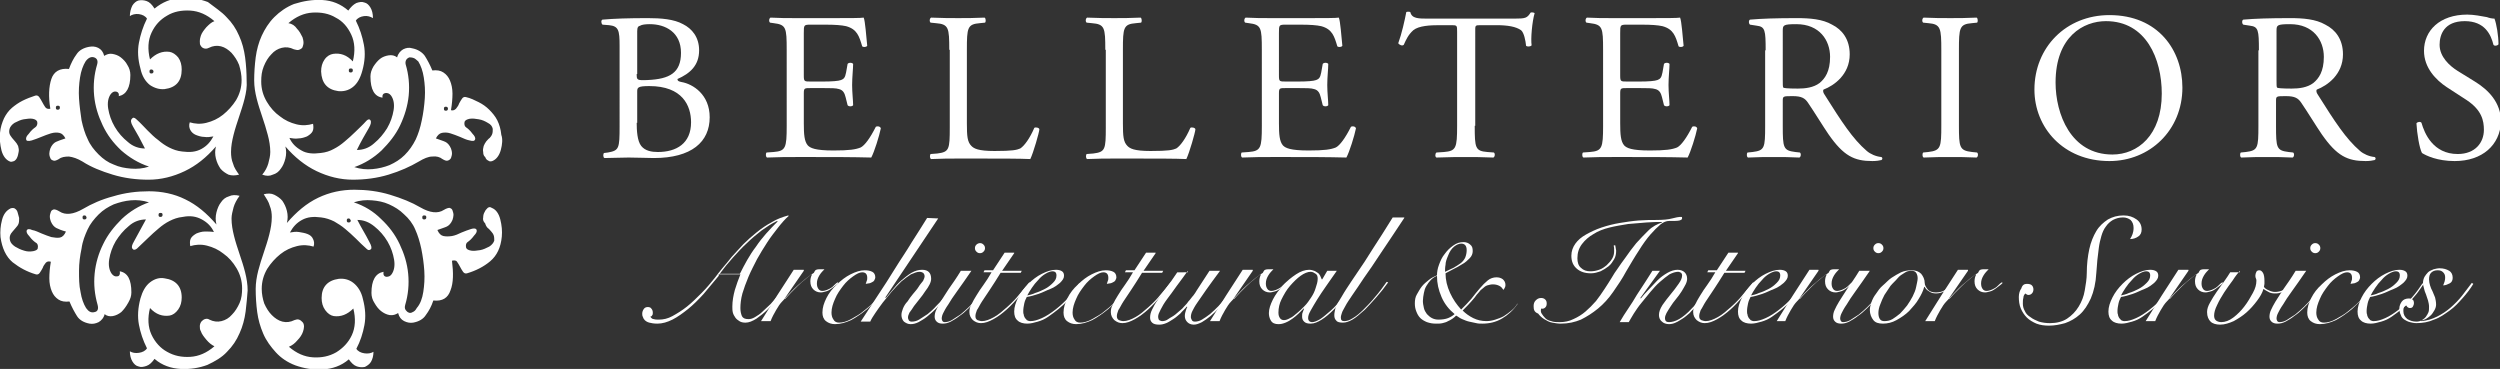 <?xml version="1.0" encoding="utf-8"?>
<!-- Generator: Adobe Illustrator 24.0.1, SVG Export Plug-In . SVG Version: 6.00 Build 0)  -->
<svg version="1.1" id="Layer_1" xmlns="http://www.w3.org/2000/svg" xmlns:xlink="http://www.w3.org/1999/xlink" x="0px" y="0px"
	 viewBox="0 0 496.7 73.3" style="enable-background:new 0 0 496.7 73.3;" xml:space="preserve">
<rect x="0" y="0" width="496.7" height="73.3" fill="#333333" stroke="none"/>
<style type="text/css">
	.st0{fill:#FFFFFF;}
</style>
<g>
	<g>
		<path class="st0" d="M48.8,61.9c-0.2,1.5-0.6,3-1.2,4.3c-0.6,1.4-1.4,2.6-2.5,3.7c-1,1.1-2.4,1.9-3.9,2.6
			c-1.6,0.6-3.4,0.9-5.3,0.8c-1.9-0.1-3.7-0.7-5.2-2c-0.5,0.7-1,1.2-1.6,1.4c-0.6,0.2-1.1,0.3-1.6,0.1c-0.5-0.1-0.9-0.5-1.2-1
			c-0.3-0.5-0.5-1.2-0.5-2c0.5,0.3,1.1,0.4,1.8,0.3c0.7-0.1,1.3-0.4,1.6-0.9c-0.8-1.6-1.3-3.1-1.6-4.7c-0.3-1.6-0.2-3.3,0.3-5.2
			c0.4-1.4,1-2.5,1.9-3.2c0.9-0.7,1.9-1,2.9-0.8c2.2,0.3,3.4,1.6,3.4,3.8c0,0.9-0.2,1.7-0.7,2.4c-0.5,0.7-1.1,1.1-1.7,1.2
			c-1.4,0.2-2.7-0.2-3.9-1.5c-0.5,2-0.4,3.8,0.3,5.3c0.7,1.5,1.8,2.7,3.1,3.4c1.4,0.8,2.9,1.1,4.6,1c1.7-0.1,3.3-0.8,4.8-2.1
			c-0.6-0.3-1.1-0.7-1.6-1.3c-0.5-0.6-0.9-1.1-1.1-1.7c-0.2-0.3-0.2-0.7-0.2-1c0-0.3,0.1-0.6,0.3-0.9c0.2-0.2,0.4-0.4,0.7-0.5
			c0.3-0.1,0.6-0.1,0.9,0.1c0.8,0.4,1.6,0.5,2.4,0.3c0.8-0.2,1.5-0.6,2.1-1.3c0.6-0.6,1.1-1.4,1.5-2.3c0.4-0.9,0.5-1.9,0.5-2.9
			c0-1.5-0.4-2.8-1.1-4c-0.7-1.2-1.6-2.2-2.6-2.9c-1-0.8-2.1-1.3-3.3-1.6c-1.2-0.3-2.3-0.2-3.3,0.1c-0.1-0.6-0.1-1.1,0.1-1.5
			c0.2-0.4,0.6-0.7,1.1-1c0.5-0.2,1.1-0.4,1.7-0.4c0.6,0,1.2,0,1.8,0.1c-0.5-1.1-1.3-1.9-2.4-2.5c-1.1-0.6-2.3-0.8-3.8-0.5
			c-1,0.1-1.8,0.4-2.6,0.8c-0.8,0.4-1.5,0.9-2.2,1.5c-0.7,0.6-1.4,1.2-2.1,1.9c-0.7,0.7-1.5,1.4-2.2,2.1c-0.4,0.3-0.7,0.3-0.9,0
			c-0.2-0.3-0.1-0.7,0.3-1.4c0.4-0.7,0.8-1.5,1.2-2.2c0.4-0.7,0.8-1.5,1.2-2.2c-1.2,0-2.4,0.4-3.4,1.3c-1.1,0.9-1.9,1.9-2.6,3
			c-0.7,1.2-1.1,2.4-1.3,3.6c-0.2,1.2,0,2.2,0.5,2.9c0.3,0.4,0.7,0.6,1.1,0.5c0.4,0,0.6-0.4,0.5-1c1.6,0.3,2.3,1.7,2.3,4.2
			c0,0.7-0.2,1.3-0.6,2C25,61,24.6,61.5,24.1,62c-0.5,0.4-1.1,0.7-1.7,0.8c-0.6,0.1-1.2,0-1.6-0.4c-0.2,0.8-0.7,1.3-1.2,1.6
			c-0.6,0.3-1.2,0.4-1.8,0.3c-1.1-0.2-2-0.7-2.5-1.5c-0.5-0.8-1-1.7-1.5-2.9c-0.9,0.1-1.6,0-2.2-0.4c-0.6-0.4-1-0.9-1.3-1.6
			c-0.3-0.7-0.5-1.6-0.5-2.6c0-1,0.1-2.1,0.3-3.3c-0.4-0.1-0.7-0.1-1,0.2c-0.2,0.3-0.5,0.6-0.6,1c-0.2,0.4-0.4,0.7-0.6,1
			c-0.2,0.3-0.5,0.4-0.8,0.3c-1.7-0.5-3.2-1.3-4.6-2.4c-1.3-1.1-2.1-2.8-2.4-5c-0.1-1.1,0-2.3,0.3-3.4c0.3-1.2,0.9-1.9,1.7-2.3
			c0.3-0.1,0.6-0.1,0.8,0c0.3,0.2,0.5,0.4,0.6,0.8c0.1,0.3,0.2,0.7,0.3,1.1c0,0.4,0,0.8-0.1,1.1c-0.1,0.3-0.3,0.6-0.6,0.9
			c-0.2,0.2-0.4,0.5-0.6,0.7c-0.2,0.2-0.4,0.5-0.5,0.8c-0.1,0.3-0.1,0.6,0,1c0.1,0.4,0.4,0.8,1,1.2c0.5,0.3,1.1,0.6,1.8,0.8
			c0.6,0.2,1.2,0.2,1.8,0.1c0.5-0.1,0.9-0.3,0.9-0.6c0.1-0.5,0-0.9-0.4-1.1c-0.3-0.2-0.8-0.6-1.3-1.3c-0.4-0.4-0.6-0.8-0.5-1.1
			c0.1-0.3,0.5-0.4,1.1-0.1c0.6,0.1,1.2,0.4,1.9,0.7c0.7,0.3,1.3,0.5,1.9,0.7c0.6,0.1,1.2,0.2,1.7,0.1c0.5-0.1,0.9-0.5,1.2-1.2
			c-0.8-0.2-1.5-0.5-1.9-0.7c-0.4-0.2-0.8-0.6-1.1-1.3c-0.1-0.3-0.2-0.6-0.2-1c0-0.3,0.1-0.6,0.2-0.9c0.1-0.3,0.3-0.4,0.6-0.5
			c0.3,0,0.6,0.1,1.1,0.4c1.2,0.8,2.8,0.6,4.7-0.5c1.7-1,3.7-1.9,6-2.5c2.3-0.7,4.7-1,7.1-1c2.5,0,5,0.5,7.2,1.6
			c2.3,1.1,4.3,2.8,6.2,5c-0.2-0.8-0.2-1.6,0-2.4c0.2-0.8,0.5-1.5,0.9-2c0.4-0.6,0.9-1,1.6-1.2c0.6-0.3,1.3-0.3,2.1-0.1
			c-0.6,0.8-1,1.6-1.2,2.3c-0.2,0.8-0.4,1.5-0.4,2.2c0,1.2,0.2,2.3,0.5,3.5c0.3,1.2,0.7,2.4,1.1,3.6c0.4,1.2,0.8,2.4,1.1,3.6
			c0.3,1.2,0.5,2.4,0.5,3.6C49.1,58.9,49,60.4,48.8,61.9z M48.6,19.6c-0.3,1.2-0.7,2.4-1.1,3.6c-0.4,1.2-0.8,2.4-1.1,3.6
			c-0.3,1.2-0.5,2.3-0.5,3.4c0,0.8,0.1,1.6,0.4,2.3c0.2,0.8,0.7,1.5,1.2,2.2c-0.8,0.2-1.5,0.2-2.1,0c-0.6-0.3-1.2-0.7-1.6-1.2
			c-0.4-0.6-0.7-1.2-0.9-2c-0.2-0.8-0.2-1.6,0-2.4c-1.9,2.2-3.9,3.8-6.2,4.9c-2.3,1.1-4.7,1.7-7.2,1.7c-2.4,0-4.8-0.3-7.1-1
			c-2.3-0.7-4.3-1.5-6-2.6c-1-0.6-1.9-0.9-2.7-1c-0.8,0-1.5,0.1-2,0.5c-0.5,0.3-0.9,0.4-1.1,0.3c-0.3-0.1-0.5-0.2-0.6-0.5
			c-0.1-0.2-0.2-0.5-0.2-0.9c0-0.3,0.1-0.7,0.2-1c0.3-0.7,0.7-1.1,1.1-1.3c0.4-0.2,1-0.4,1.9-0.7c-0.3-0.6-0.7-1-1.2-1.1
			c-0.5-0.1-1-0.1-1.7,0.1c-0.6,0.2-1.2,0.4-1.9,0.7c-0.7,0.3-1.3,0.5-1.9,0.7c-0.7,0.2-1.1,0.1-1.1-0.2c-0.1-0.3,0.1-0.7,0.5-1.1
			c0.5-0.7,1-1.1,1.3-1.3c0.3-0.2,0.5-0.6,0.4-1.1c-0.1-0.3-0.4-0.5-0.9-0.6c-0.5-0.1-1.1,0-1.8,0.1c-0.6,0.1-1.2,0.4-1.8,0.7
			c-0.5,0.3-0.9,0.8-1,1.2c-0.1,0.4-0.1,0.7,0,1c0.1,0.3,0.3,0.5,0.5,0.8c0.2,0.2,0.4,0.5,0.6,0.7c0.2,0.2,0.4,0.5,0.6,0.9
			c0.1,0.4,0.2,0.8,0.1,1.2c-0.1,0.4-0.1,0.7-0.3,1.1c-0.1,0.3-0.4,0.6-0.6,0.7c-0.3,0.1-0.6,0.2-0.8,0.1c-0.8-0.3-1.4-1.1-1.7-2.2
			C0,28.7-0.1,27.6,0,26.4c0.1-1.1,0.4-2,0.8-2.9c0.4-0.8,0.9-1.5,1.6-2.1C3,20.9,3.7,20.4,4.5,20c0.8-0.4,1.6-0.7,2.5-1
			c0.3-0.1,0.6,0,0.8,0.3c0.2,0.3,0.4,0.6,0.6,1c0.2,0.4,0.4,0.7,0.6,1c0.2,0.3,0.6,0.4,1,0.3c-0.4-2.4-0.3-4.4,0.2-5.9
			c0.5-1.5,1.7-2.2,3.5-2c0.4-1.1,0.9-2.1,1.5-2.9c0.5-0.8,1.4-1.3,2.5-1.5c0.6-0.1,1.2-0.1,1.8,0.2c0.6,0.3,1,0.8,1.2,1.6
			c0.5-0.3,1-0.5,1.6-0.4c0.6,0.1,1.2,0.3,1.7,0.7c0.5,0.4,1,0.9,1.3,1.5c0.4,0.6,0.6,1.3,0.6,2c0,2.5-0.8,3.9-2.3,4.2
			c0.1-0.5-0.1-0.8-0.5-0.9c-0.4-0.1-0.8,0.1-1.1,0.5c-0.5,0.7-0.7,1.7-0.5,2.9c0.2,1.2,0.6,2.4,1.3,3.6c0.7,1.2,1.6,2.2,2.6,3
			c1,0.9,2.2,1.3,3.4,1.3c-0.4-0.8-0.8-1.5-1.2-2.3c-0.4-0.7-0.8-1.4-1.2-2.1c-0.4-0.7-0.5-1.2-0.2-1.5c0.2-0.3,0.5-0.3,0.9,0.1
			c0.8,0.7,1.5,1.5,2.2,2.2c0.7,0.7,1.4,1.4,2.1,1.9c0.7,0.6,1.4,1.1,2.2,1.5c0.8,0.4,1.6,0.7,2.6,0.8c1.5,0.2,2.7,0.1,3.8-0.5
			c1.1-0.6,1.8-1.4,2.4-2.5c-0.6,0.1-1.2,0.2-1.8,0.1c-0.6,0-1.2-0.2-1.7-0.4c-0.5-0.2-0.9-0.6-1.1-1c-0.2-0.4-0.3-0.9-0.1-1.5
			c1,0.3,2.1,0.4,3.3,0.1c1.2-0.3,2.3-0.8,3.3-1.6c1-0.8,1.9-1.8,2.6-2.9c0.7-1.2,1.1-2.5,1.1-4c0-1-0.2-2-0.5-3
			c-0.4-1-0.9-1.7-1.5-2.4c-0.6-0.6-1.3-1.1-2.1-1.3c-0.8-0.2-1.6-0.1-2.4,0.3c-0.4,0.2-0.7,0.2-1,0.1c-0.3-0.1-0.5-0.3-0.6-0.5
			c-0.2-0.2-0.2-0.5-0.2-0.9c0-0.4,0.1-0.8,0.2-1.1c0.2-0.6,0.6-1.1,1.1-1.7c0.5-0.5,1-1,1.6-1.2c-1.5-1.3-3.1-2-4.8-2.1
			c-1.7-0.1-3.3,0.2-4.6,1c-1.4,0.8-2.4,1.9-3.1,3.4c-0.7,1.5-0.8,3.3-0.3,5.3c1.2-1.2,2.5-1.7,3.9-1.5c0.6,0.1,1.2,0.5,1.7,1.1
			c0.5,0.7,0.7,1.5,0.7,2.4c0,2.3-1.1,3.6-3.4,3.9c-1,0.1-2-0.2-2.9-0.8c-0.9-0.7-1.6-1.8-1.9-3.3c-0.5-1.8-0.6-3.5-0.3-5.1
			c0.3-1.6,0.8-3.2,1.6-4.8c-0.3-0.5-0.9-0.8-1.6-0.9c-0.7-0.1-1.4,0.1-1.8,0.4c0-0.8,0.2-1.5,0.5-2.1c0.3-0.5,0.8-0.9,1.2-1
			c0.5-0.1,1-0.1,1.6,0.1c0.6,0.2,1.1,0.7,1.6,1.5c1.6-1.3,3.3-2,5.3-2.1c2-0.1,3.7,0.2,5.3,0.8C42.7,1.5,44,2.3,45,3.4
			c1.1,1.1,1.9,2.3,2.5,3.7c0.6,1.3,1,2.8,1.2,4.3c0.2,1.5,0.3,3.1,0.3,4.6C49.1,17.2,48.9,18.4,48.6,19.6z M11.5,21
			c-0.3,0-0.4,0.1-0.4,0.4c0,0.3,0.1,0.4,0.4,0.4c0.2,0,0.4-0.1,0.4-0.4C11.9,21.1,11.8,21,11.5,21z M26,39.8
			c-1.2,0.1-2.3,0.4-3.4,0.8c-1.1,0.5-2.1,1.1-3,2c-0.9,0.9-1.7,1.9-2.2,3c-0.5,1.1-1,2.3-1.2,3.8c-0.3,1.4-0.5,2.9-0.5,4.4
			c0,1.5,0,2.9,0.3,4.2c0.2,1.3,0.6,2.4,1.1,3.2c0.5,0.7,1,1,1.7,0.8c0.6-0.1,0.8-0.6,0.6-1.4c-0.6-2.1-0.8-4.1-0.6-6.2
			c0.2-2.1,0.8-4.1,1.7-5.9c0.9-1.9,2.2-3.5,3.7-5c1.6-1.5,3.4-2.6,5.4-3.3C28.3,39.8,27.2,39.7,26,39.8z M24.1,29.9
			c-1.6-1.5-2.8-3.1-3.7-5c-0.9-1.9-1.5-3.8-1.7-5.9c-0.2-2.1,0-4.2,0.6-6.2c0.2-0.7,0-1.2-0.6-1.4c-0.6-0.2-1.2,0.1-1.7,0.8
			c-0.5,0.8-0.9,1.9-1.1,3.2c-0.2,1.3-0.3,2.7-0.2,4.2c0.1,1.5,0.3,2.9,0.5,4.3c0.3,1.4,0.7,2.7,1.2,3.7c0.5,1.2,1.3,2.2,2.2,3.1
			c0.9,0.9,1.9,1.6,3,2c1.1,0.5,2.2,0.7,3.4,0.8c1.2,0.1,2.4,0,3.6-0.4C27.5,32.4,25.7,31.3,24.1,29.9z M16.8,42.8
			c-0.3,0-0.4,0.1-0.4,0.4c0,0.3,0.1,0.4,0.4,0.4c0.2,0,0.4-0.1,0.4-0.4C17.1,42.9,17,42.8,16.8,42.8z M30.1,13.8
			c-0.3,0-0.4,0.1-0.4,0.4c0,0.3,0.1,0.4,0.4,0.4c0.2,0,0.4-0.1,0.4-0.4C30.5,14,30.3,13.8,30.1,13.8z M31.9,42.3
			c-0.3,0-0.4,0.1-0.4,0.4s0.1,0.4,0.4,0.4c0.2,0,0.4-0.1,0.4-0.4S32.2,42.3,31.9,42.3z M99.5,29.8c-0.3,1.1-0.9,1.9-1.7,2.2
			c-0.3,0.1-0.6,0.1-0.8-0.1c-0.3-0.1-0.5-0.4-0.6-0.7C96.1,31,96,30.6,96,30.2c-0.1-0.4,0-0.8,0.1-1.2c0.1-0.3,0.3-0.6,0.5-0.9
			c0.2-0.2,0.4-0.5,0.7-0.7c0.2-0.2,0.4-0.5,0.5-0.8c0.1-0.3,0.1-0.6,0.1-1c-0.1-0.5-0.4-0.9-1-1.2c-0.5-0.3-1.1-0.6-1.8-0.7
			c-0.6-0.1-1.2-0.2-1.8-0.1c-0.5,0.1-0.9,0.3-1,0.6c-0.1,0.5,0,0.9,0.3,1.1c0.3,0.2,0.8,0.6,1.3,1.3c0.4,0.4,0.6,0.8,0.5,1.1
			c-0.1,0.3-0.4,0.4-1.1,0.2c-0.6-0.1-1.2-0.4-1.9-0.7c-0.7-0.3-1.3-0.5-1.9-0.7c-0.6-0.2-1.2-0.2-1.7-0.1c-0.5,0.1-0.9,0.5-1.2,1.1
			c0.8,0.3,1.5,0.5,1.9,0.7c0.4,0.2,0.8,0.6,1.1,1.3c0.1,0.3,0.2,0.6,0.2,1c0,0.3-0.1,0.6-0.2,0.9c-0.1,0.2-0.3,0.4-0.6,0.5
			c-0.3,0.1-0.6,0-1.1-0.3c-0.5-0.4-1.2-0.6-2-0.5c-0.8,0-1.7,0.4-2.7,1c-1.7,1-3.7,1.9-6,2.6c-2.3,0.7-4.7,1-7.1,1
			c-2.5,0-4.9-0.6-7.2-1.7c-2.3-1.1-4.4-2.8-6.2-4.9c0.2,0.8,0.2,1.6,0,2.4c-0.2,0.8-0.5,1.5-0.9,2c-0.4,0.6-0.9,1-1.6,1.2
			c-0.6,0.3-1.3,0.3-2.1,0c0.6-0.7,1-1.5,1.2-2.2c0.2-0.8,0.4-1.5,0.4-2.3c0-1.1-0.2-2.3-0.5-3.4c-0.3-1.2-0.7-2.4-1.1-3.6
			c-0.4-1.2-0.8-2.4-1.1-3.6c-0.3-1.2-0.5-2.4-0.5-3.6c0-1.5,0.1-3,0.3-4.6c0.2-1.5,0.6-3,1.2-4.3c0.6-1.3,1.4-2.6,2.5-3.7
			c1.1-1.1,2.4-2,3.9-2.6C60.3,0.2,62.1-0.1,64,0c2,0.1,3.7,0.8,5.2,2.1c0.5-0.7,1-1.2,1.6-1.5c0.6-0.2,1.1-0.3,1.6-0.1
			c0.5,0.1,0.9,0.5,1.2,1c0.3,0.5,0.5,1.2,0.5,2.1c-0.5-0.3-1.1-0.5-1.8-0.4c-0.7,0.1-1.3,0.4-1.6,0.9c0.8,1.6,1.3,3.2,1.6,4.8
			c0.3,1.6,0.2,3.3-0.3,5.1c-0.4,1.5-1,2.6-1.9,3.3c-0.9,0.7-1.9,0.9-2.9,0.8c-2.2-0.3-3.3-1.6-3.4-3.9c0-0.9,0.2-1.7,0.7-2.4
			c0.5-0.7,1.1-1,1.7-1.1c1.4-0.2,2.7,0.2,3.9,1.5c0.5-2,0.4-3.8-0.3-5.3c-0.7-1.5-1.7-2.7-3.1-3.4c-1.3-0.8-2.9-1.1-4.6-1
			c-1.7,0.1-3.3,0.8-4.8,2.1C58,4.7,58.6,5.1,59,5.7c0.5,0.5,0.8,1.1,1.1,1.7c0.1,0.3,0.2,0.7,0.2,1.1c0,0.3-0.1,0.6-0.2,0.9
			c-0.1,0.2-0.4,0.4-0.7,0.5c-0.3,0.1-0.6,0-1-0.1c-0.8-0.4-1.6-0.5-2.4-0.3c-0.8,0.2-1.5,0.6-2.1,1.3c-0.6,0.6-1.1,1.4-1.5,2.4
			c-0.4,1-0.5,1.9-0.5,3c0,1.5,0.4,2.8,1.1,4c0.7,1.2,1.6,2.2,2.6,2.9c1,0.8,2.1,1.3,3.3,1.6c1.2,0.3,2.3,0.2,3.3-0.1
			c0.1,0.6,0.1,1.1-0.1,1.5c-0.2,0.4-0.6,0.7-1.1,1c-0.5,0.2-1.1,0.4-1.7,0.4c-0.6,0.1-1.2,0-1.8-0.1c0.5,1.1,1.3,1.9,2.4,2.5
			c1,0.6,2.3,0.7,3.8,0.5c1-0.1,1.9-0.4,2.6-0.8c0.8-0.4,1.5-0.9,2.2-1.5c0.7-0.6,1.4-1.2,2.1-1.9c0.7-0.7,1.5-1.4,2.2-2.2
			c0.3-0.3,0.6-0.4,0.8-0.1c0.2,0.3,0.1,0.8-0.3,1.5c-0.4,0.7-0.8,1.4-1.2,2.1c-0.4,0.7-0.8,1.5-1.2,2.3c1.2,0,2.4-0.4,3.4-1.3
			c1.1-0.9,1.9-1.9,2.6-3c0.7-1.2,1.1-2.4,1.3-3.6c0.2-1.2,0-2.2-0.5-2.9c-0.3-0.4-0.7-0.6-1.2-0.5c-0.4,0.1-0.6,0.4-0.5,0.9
			c-1.6-0.2-2.4-1.6-2.4-4.2c0-0.7,0.2-1.3,0.6-2c0.4-0.6,0.8-1.1,1.3-1.5c0.5-0.4,1.1-0.6,1.7-0.7c0.6-0.1,1.2,0,1.7,0.4
			c0.2-0.8,0.7-1.3,1.2-1.6c0.6-0.3,1.2-0.4,1.8-0.2c1.1,0.2,2,0.8,2.5,1.5c0.5,0.8,1,1.7,1.5,2.9c0.9-0.1,1.6,0,2.2,0.4
			c0.6,0.4,1,0.9,1.3,1.6c0.3,0.7,0.5,1.6,0.5,2.6c0,1-0.1,2.1-0.3,3.3c0.4,0.1,0.7,0,1-0.3c0.2-0.3,0.5-0.6,0.6-1
			c0.2-0.4,0.4-0.7,0.6-1c0.2-0.3,0.5-0.4,0.8-0.3c0.9,0.2,1.7,0.6,2.5,1c0.8,0.4,1.5,0.9,2.1,1.5c0.6,0.6,1.2,1.3,1.6,2.1
			c0.4,0.8,0.7,1.8,0.8,2.9C99.9,27.6,99.8,28.7,99.5,29.8z M97.4,51.9c-1.3,1.1-2.9,1.9-4.6,2.4c-0.3,0.1-0.6,0-0.8-0.3
			c-0.2-0.3-0.4-0.6-0.6-1c-0.2-0.4-0.4-0.7-0.6-1c-0.2-0.3-0.6-0.3-1-0.2c0.3,2.4,0.3,4.4-0.3,5.9c-0.5,1.5-1.6,2.2-3.4,2
			c-0.4,1.2-0.9,2.1-1.5,2.9c-0.5,0.8-1.4,1.3-2.5,1.5c-0.6,0.1-1.2,0-1.8-0.3c-0.6-0.3-1-0.8-1.2-1.6c-0.5,0.3-1,0.5-1.7,0.4
			c-0.6-0.1-1.2-0.4-1.7-0.8c-0.5-0.4-0.9-0.9-1.3-1.6c-0.4-0.6-0.6-1.3-0.6-2c0-2.5,0.8-3.9,2.4-4.2c-0.1,0.6,0.1,0.9,0.5,1
			c0.5,0,0.8-0.1,1.1-0.5c0.5-0.7,0.7-1.7,0.5-2.9c-0.2-1.2-0.6-2.4-1.3-3.6c-0.7-1.2-1.6-2.2-2.6-3c-1.1-0.9-2.2-1.3-3.4-1.3
			c0.4,0.8,0.8,1.5,1.2,2.2c0.4,0.7,0.8,1.4,1.2,2.2c0.4,0.7,0.5,1.2,0.3,1.4s-0.5,0.3-0.8,0c-0.8-0.7-1.5-1.4-2.2-2.1
			c-0.7-0.7-1.4-1.3-2.1-1.9c-0.7-0.6-1.5-1.1-2.2-1.5c-0.8-0.4-1.7-0.7-2.6-0.8c-1.5-0.2-2.7-0.1-3.8,0.5c-1.1,0.6-1.8,1.4-2.4,2.5
			c0.6-0.1,1.2-0.2,1.8-0.1c0.6,0.1,1.2,0.2,1.7,0.4c0.5,0.2,0.9,0.5,1.1,1c0.2,0.4,0.3,0.9,0.1,1.5c-1-0.3-2.1-0.4-3.3-0.1
			c-1.2,0.3-2.3,0.8-3.3,1.6c-1,0.8-1.9,1.8-2.6,2.9c-0.7,1.2-1.1,2.5-1.1,4c0,1,0.2,2,0.5,2.9c0.4,0.9,0.9,1.7,1.5,2.3
			c0.6,0.6,1.3,1.1,2.1,1.3c0.8,0.2,1.6,0.1,2.4-0.3c0.3-0.1,0.6-0.2,0.9-0.1c0.3,0.1,0.5,0.3,0.7,0.5c0.2,0.2,0.3,0.5,0.3,0.9
			c0,0.3-0.1,0.7-0.2,1c-0.2,0.6-0.6,1.2-1.1,1.7c-0.5,0.6-1,1-1.7,1.3c1.5,1.3,3.1,2,4.8,2.1c1.7,0.1,3.2-0.2,4.6-1
			c1.3-0.8,2.4-1.9,3.1-3.4c0.7-1.5,0.8-3.3,0.3-5.3c-1.2,1.2-2.5,1.7-3.9,1.5c-0.6-0.1-1.2-0.5-1.7-1.2c-0.5-0.7-0.7-1.5-0.7-2.4
			c0-2.2,1.2-3.5,3.4-3.8c1-0.1,2,0.1,2.9,0.8c0.9,0.7,1.6,1.8,1.9,3.2c0.5,1.9,0.6,3.6,0.3,5.2c-0.3,1.6-0.8,3.2-1.6,4.7
			c0.3,0.5,0.9,0.8,1.6,0.9c0.7,0.1,1.3,0,1.8-0.3c0,0.8-0.2,1.5-0.5,2c-0.3,0.5-0.8,0.8-1.2,1c-0.5,0.1-1,0.1-1.6-0.1
			c-0.6-0.2-1.1-0.7-1.6-1.4c-1.5,1.3-3.3,1.9-5.2,2c-2,0.1-3.7-0.2-5.4-0.8c-1.6-0.6-2.9-1.5-3.9-2.6c-1-1.1-1.9-2.3-2.5-3.7
			c-0.6-1.4-1-2.8-1.2-4.3c-0.2-1.5-0.3-3.1-0.3-4.6c0-1.2,0.2-2.4,0.5-3.6c0.3-1.2,0.7-2.4,1.1-3.6c0.4-1.2,0.8-2.4,1.1-3.6
			c0.3-1.2,0.5-2.3,0.5-3.5c0-0.7-0.1-1.5-0.4-2.2c-0.2-0.8-0.7-1.5-1.2-2.3c0.8-0.2,1.5-0.2,2.1,0.1c0.6,0.3,1.2,0.7,1.6,1.2
			c0.4,0.6,0.7,1.2,0.9,2c0.2,0.8,0.2,1.6,0,2.4c1.9-2.2,3.9-3.9,6.2-5c2.3-1.1,4.7-1.6,7.2-1.6c2.4,0,4.8,0.3,7.1,1
			c2.3,0.7,4.3,1.5,6,2.5c1.9,1.1,3.5,1.3,4.7,0.5c0.5-0.3,0.9-0.4,1.1-0.4c0.3,0.1,0.5,0.2,0.6,0.5c0.1,0.3,0.2,0.6,0.2,0.9
			c0,0.3-0.1,0.7-0.2,1c-0.3,0.7-0.7,1.1-1.1,1.3c-0.4,0.2-1.1,0.4-1.9,0.7c0.3,0.7,0.7,1.1,1.2,1.2c0.5,0.1,1,0.1,1.7,0
			c0.6-0.1,1.3-0.4,1.9-0.7c0.7-0.3,1.3-0.5,1.9-0.7c0.6-0.2,1-0.1,1.1,0.2c0.1,0.3-0.1,0.7-0.5,1.1c-0.5,0.7-1,1.1-1.3,1.3
			c-0.3,0.2-0.4,0.6-0.3,1.1c0.1,0.3,0.4,0.5,1,0.6c0.5,0.1,1.1,0,1.8-0.1c0.6-0.1,1.2-0.4,1.8-0.7c0.5-0.3,0.9-0.8,1-1.2
			c0-0.3,0-0.7-0.1-1c-0.1-0.3-0.3-0.6-0.5-0.8c-0.2-0.2-0.4-0.5-0.7-0.7c-0.2-0.2-0.4-0.5-0.5-0.9C96,44,95.9,43.6,96,43.2
			c0-0.4,0.1-0.8,0.3-1.1c0.1-0.3,0.4-0.6,0.6-0.8c0.3-0.2,0.5-0.2,0.8,0c0.8,0.3,1.4,1.1,1.7,2.3c0.3,1.2,0.4,2.3,0.3,3.4
			C99.5,49.2,98.7,50.8,97.4,51.9z M69.3,43.4c-0.3,0-0.4,0.1-0.4,0.4c0,0.3,0.1,0.4,0.4,0.4c0.2,0,0.4-0.1,0.4-0.4
			C69.6,43.6,69.5,43.4,69.3,43.4z M69.7,13.6c-0.3,0-0.4,0.1-0.4,0.4c0,0.3,0.1,0.4,0.4,0.4c0.2,0,0.4-0.1,0.4-0.4
			C70.1,13.7,70,13.6,69.7,13.6z M82.1,11.5c-0.3-0.1-0.6-0.1-0.8-0.1c-0.2,0.1-0.4,0.2-0.6,0.5c-0.1,0.2-0.2,0.5-0.1,0.9
			c0.6,2,0.8,4.1,0.6,6.2C81,21,80.4,23,79.5,24.9c-0.9,1.9-2.2,3.5-3.7,5c-1.6,1.5-3.4,2.6-5.4,3.3c1.2,0.4,2.4,0.5,3.6,0.4
			c1.2-0.1,2.4-0.4,3.4-0.8c1.1-0.5,2.1-1.1,3-2c0.9-0.9,1.6-1.9,2.2-3.1c0.5-1.1,0.9-2.3,1.2-3.8c0.3-1.4,0.5-2.9,0.6-4.4
			c0.1-1.5,0-2.8-0.2-4.1c-0.2-1.3-0.6-2.4-1.1-3.2C82.7,11.9,82.5,11.6,82.1,11.5z M84.1,58c0.2-1.3,0.3-2.7,0.2-4.2
			c-0.1-1.5-0.3-2.9-0.6-4.4c-0.3-1.4-0.7-2.7-1.2-3.8c-0.5-1.2-1.3-2.2-2.2-3c-0.9-0.9-1.9-1.5-3-2c-1.1-0.5-2.2-0.7-3.4-0.8
			c-1.2-0.1-2.4,0-3.6,0.4c2.1,0.7,3.9,1.8,5.4,3.3c1.6,1.5,2.8,3.1,3.7,5c0.9,1.9,1.5,3.8,1.7,5.9c0.2,2.1,0,4.2-0.6,6.2
			c-0.1,0.4-0.1,0.7,0.1,1c0.2,0.2,0.3,0.4,0.6,0.5c0.2,0.1,0.5,0.1,0.8-0.1c0.3-0.1,0.6-0.4,0.8-0.8C83.5,60.4,83.9,59.3,84.1,58z
			 M84.3,42.8c-0.3,0-0.4,0.1-0.4,0.4c0,0.3,0.1,0.4,0.4,0.4c0.2,0,0.4-0.1,0.4-0.4C84.7,42.9,84.6,42.8,84.3,42.8z M88.6,21.2
			c-0.3,0-0.4,0.1-0.4,0.4c0,0.3,0.1,0.4,0.4,0.4c0.2,0,0.4-0.1,0.4-0.4C89,21.4,88.9,21.2,88.6,21.2z"/>
	</g>
	<g>
		<g>
			<path class="st0" d="M123.1,9.1c0-3.1-0.2-3.9-2.1-4.1l-1.3-0.1c-0.3-0.3-0.3-0.9,0-1c2.3-0.2,5.1-0.3,9-0.3c2.6,0,5.2,0.2,7,1.2
				c1.8,0.9,3.2,2.6,3.2,5.2c0,3-1.8,4.6-4.3,5.7c0,0.4,0.3,0.5,0.8,0.6c2.3,0.4,5.6,2.5,5.6,7c0,4.9-3.6,8.1-11.1,8.1
				c-1.2,0-3.3-0.1-5-0.1c-1.8,0-3.3,0.1-4.8,0.1c-0.3-0.1-0.3-0.8-0.1-1l0.8-0.1c2.2-0.4,2.3-0.8,2.3-5.2V9.1z M126.5,14.7
				c0,1.2,0,1.3,2.2,1.2c4.3-0.2,6.6-1.4,6.6-5.4c0-4.1-3.1-5.7-6.2-5.7c-0.9,0-1.6,0.1-1.9,0.3c-0.4,0.1-0.6,0.3-0.6,1.1V14.7z
				 M126.5,24.4c0,1.5,0.1,3.6,0.9,4.6c0.8,1,2.1,1.2,3.3,1.2c3.7,0,6.6-1.7,6.6-5.9c0-3.3-1.7-7.2-8.3-7.2c-2.3,0-2.4,0.3-2.4,1.1
				V24.4z"/>
			<path class="st0" d="M156.3,9.9c0-4.4-0.1-5-2.6-5.3l-0.7-0.1c-0.3-0.2-0.2-0.9,0.1-1c1.8,0.1,3.2,0.1,4.9,0.1h7.9
				c2.7,0,5.2,0,5.7-0.1c0.3,0.7,0.5,3.7,0.7,5.6c-0.2,0.3-0.8,0.3-1,0.1c-0.6-2-1-3.4-3.2-4c-0.9-0.2-2.2-0.3-4.1-0.3h-3
				c-1.3,0-1.3,0.1-1.3,1.7V15c0,1.2,0.1,1.2,1.4,1.2h2.4c1.8,0,3.1-0.1,3.6-0.3c0.5-0.2,0.8-0.4,1-1.5l0.3-1.7
				c0.2-0.3,0.9-0.3,1.1,0c0,1-0.2,2.6-0.2,4.2c0,1.5,0.2,3.1,0.2,4c-0.2,0.3-0.9,0.3-1.1,0l-0.4-1.6c-0.2-0.8-0.5-1.4-1.3-1.6
				c-0.6-0.2-1.6-0.2-3.2-0.2h-2.4c-1.3,0-1.4,0-1.4,1.1v5.9c0,2.2,0.1,3.6,0.8,4.4c0.5,0.5,1.4,1,5.1,1c3.2,0,4.4-0.2,5.4-0.6
				c0.8-0.4,1.9-1.9,3-4.1c0.3-0.2,0.9-0.1,1,0.3c-0.3,1.5-1.3,4.7-1.9,5.8c-3.8-0.1-7.5-0.1-11.2-0.1h-3.8c-1.8,0-3.2,0-5.7,0.1
				c-0.3-0.1-0.3-0.8-0.1-1l1.4-0.1c2.4-0.2,2.6-0.8,2.6-5.2V9.9z"/>
			<path class="st0" d="M188.6,9.9c0-4.4-0.1-5.1-2.7-5.3l-1-0.1c-0.3-0.2-0.2-0.9,0.1-1c2.3,0.1,3.8,0.1,5.4,0.1
				c1.6,0,3.1,0,5.2-0.1c0.3,0.1,0.3,0.9,0.1,1l-1,0.1c-2.5,0.2-2.6,0.9-2.6,5.3v14.6c0,2.6,0.1,3.7,0.9,4.5c0.5,0.5,1.3,1,4.6,1
				c3.6,0,4.4-0.2,5.1-0.5c0.8-0.5,1.9-2,2.8-4.1c0.3-0.2,1,0,1,0.3c0,0.5-1.2,4.7-1.8,5.9c-2.1-0.1-6.1-0.1-10.4-0.1h-3.9
				c-1.8,0-3.1,0-5.4,0.1c-0.3-0.1-0.3-0.8-0.1-1l1.3-0.1c2.4-0.3,2.5-0.8,2.5-5.2V9.9z"/>
			<path class="st0" d="M219.6,9.9c0-4.4-0.1-5.1-2.7-5.3l-1-0.1c-0.3-0.2-0.2-0.9,0.1-1c2.3,0.1,3.8,0.1,5.4,0.1
				c1.6,0,3.1,0,5.2-0.1c0.3,0.1,0.3,0.9,0.1,1l-1,0.1c-2.5,0.2-2.6,0.9-2.6,5.3v14.6c0,2.6,0.1,3.7,0.9,4.5c0.5,0.5,1.3,1,4.6,1
				c3.6,0,4.4-0.2,5.1-0.5c0.8-0.5,1.9-2,2.8-4.1c0.3-0.2,1,0,1,0.3c0,0.5-1.2,4.7-1.8,5.9c-2.1-0.1-6.1-0.1-10.4-0.1h-3.9
				c-1.8,0-3.1,0-5.4,0.1c-0.3-0.1-0.3-0.8-0.1-1l1.3-0.1c2.4-0.3,2.5-0.8,2.5-5.2V9.9z"/>
			<path class="st0" d="M250.7,9.9c0-4.4-0.1-5-2.6-5.3l-0.7-0.1c-0.3-0.2-0.2-0.9,0.1-1c1.8,0.1,3.2,0.1,4.9,0.1h7.9
				c2.7,0,5.2,0,5.7-0.1c0.3,0.7,0.5,3.7,0.7,5.6c-0.2,0.3-0.8,0.3-1,0.1c-0.6-2-1-3.4-3.2-4c-0.9-0.2-2.2-0.3-4.1-0.3h-3
				c-1.3,0-1.3,0.1-1.3,1.7V15c0,1.2,0.1,1.2,1.4,1.2h2.4c1.8,0,3.1-0.1,3.6-0.3c0.5-0.2,0.8-0.4,1-1.5l0.3-1.7
				c0.2-0.3,0.9-0.3,1.1,0c0,1-0.2,2.6-0.2,4.2c0,1.5,0.2,3.1,0.2,4c-0.2,0.3-0.9,0.3-1.1,0l-0.4-1.6c-0.2-0.8-0.5-1.4-1.3-1.6
				c-0.6-0.2-1.6-0.2-3.2-0.2h-2.4c-1.3,0-1.4,0-1.4,1.1v5.9c0,2.2,0.1,3.6,0.8,4.4c0.5,0.5,1.4,1,5.1,1c3.2,0,4.4-0.2,5.4-0.6
				c0.8-0.4,1.9-1.9,3-4.1c0.3-0.2,0.9-0.1,1,0.3c-0.3,1.5-1.3,4.7-1.9,5.8c-3.8-0.1-7.5-0.1-11.2-0.1h-3.8c-1.8,0-3.2,0-5.7,0.1
				c-0.3-0.1-0.3-0.8-0.1-1l1.4-0.1c2.4-0.2,2.6-0.8,2.6-5.2V9.9z"/>
			<path class="st0" d="M293,25c0,4.4,0.1,5,2.5,5.2l1.3,0.1c0.3,0.2,0.2,0.9-0.1,1c-2.4-0.1-3.8-0.1-5.5-0.1c-1.7,0-3.1,0-5.8,0.1
				c-0.3-0.1-0.3-0.8,0-1l1.5-0.1c2.4-0.2,2.6-0.8,2.6-5.2V6.3c0-1.3,0-1.3-1.3-1.3H286c-1.8,0-4.1,0.1-5.2,1
				c-1,0.9-1.4,1.8-1.9,2.9c-0.3,0.3-0.9,0-1.1-0.3c0.7-1.9,1.3-4.6,1.6-6.2c0.1-0.1,0.7-0.1,0.8,0c0.3,1.3,1.6,1.3,3.6,1.3h17
				c2.3,0,2.6-0.1,3.3-1.2c0.2-0.1,0.7,0,0.8,0.1c-0.5,1.7-0.8,5.1-0.6,6.4c-0.2,0.3-0.9,0.3-1.1,0.1c-0.1-1-0.4-2.6-1-3.1
				c-1-0.7-2.6-1-4.9-1h-3c-1.3,0-1.2,0-1.2,1.4V25z"/>
			<path class="st0" d="M318.5,9.9c0-4.4-0.1-5-2.6-5.3l-0.7-0.1c-0.3-0.2-0.2-0.9,0.1-1c1.8,0.1,3.2,0.1,4.9,0.1h7.9
				c2.7,0,5.2,0,5.7-0.1c0.3,0.7,0.5,3.7,0.7,5.6c-0.2,0.3-0.8,0.3-1,0.1c-0.6-2-1-3.4-3.2-4c-0.9-0.2-2.2-0.3-4.1-0.3h-3
				c-1.3,0-1.3,0.1-1.3,1.7V15c0,1.2,0.1,1.2,1.4,1.2h2.4c1.8,0,3.1-0.1,3.6-0.3c0.5-0.2,0.8-0.4,1-1.5l0.3-1.7
				c0.2-0.3,0.9-0.3,1.1,0c0,1-0.2,2.6-0.2,4.2c0,1.5,0.2,3.1,0.2,4c-0.2,0.3-0.9,0.3-1.1,0l-0.4-1.6c-0.2-0.8-0.5-1.4-1.3-1.6
				c-0.6-0.2-1.6-0.2-3.2-0.2h-2.4c-1.3,0-1.4,0-1.4,1.1v5.9c0,2.2,0.1,3.6,0.8,4.4c0.5,0.5,1.4,1,5.1,1c3.2,0,4.4-0.2,5.4-0.6
				c0.8-0.4,1.9-1.9,3-4.1c0.3-0.2,0.9-0.1,1,0.3c-0.3,1.5-1.3,4.7-1.9,5.8c-3.8-0.1-7.5-0.1-11.2-0.1h-3.8c-1.8,0-3.2,0-5.7,0.1
				c-0.3-0.1-0.3-0.8-0.1-1l1.4-0.1c2.4-0.2,2.6-0.8,2.6-5.2V9.9z"/>
			<path class="st0" d="M350.8,10c0-4-0.1-4.7-1.8-4.9l-1.3-0.2c-0.3-0.2-0.3-0.9,0-1c2.3-0.2,5.2-0.3,9.3-0.3c2.6,0,5.1,0.2,7,1.3
				c2,1,3.5,2.9,3.5,5.9c0,4-3.1,6.2-5.2,7c-0.2,0.3,0,0.7,0.2,1c3.4,5.4,5.6,8.8,8.4,11.2c0.7,0.6,1.8,1.1,2.9,1.2
				c0.2,0.1,0.3,0.4,0,0.6c-0.4,0.1-1,0.2-1.8,0.2c-3.6,0-5.7-1-8.7-5.3c-1.1-1.6-2.8-4.4-4.1-6.3c-0.6-0.9-1.3-1.3-3-1.3
				c-1.9,0-2,0-2,0.9V25c0,4.4,0.1,4.9,2.5,5.2l0.9,0.1c0.3,0.2,0.2,0.9-0.1,1c-1.9-0.1-3.3-0.1-5-0.1c-1.8,0-3.3,0-5.2,0.1
				c-0.3-0.1-0.3-0.8-0.1-1l1-0.1c2.4-0.3,2.5-0.8,2.5-5.2V10z M354.2,16c0,0.8,0,1.2,0.1,1.4c0.1,0.1,0.8,0.2,2.9,0.2
				c1.5,0,3.1-0.2,4.3-1.1c1.1-0.9,2.1-2.3,2.1-5.2c0-3.3-2.1-6.5-6.7-6.5c-2.6,0-2.7,0.2-2.7,1.3V16z"/>
			<path class="st0" d="M385.7,10c0-4.4-0.1-5.2-2.6-5.4l-1-0.1c-0.3-0.2-0.2-0.9,0.1-1c2.1,0.1,3.5,0.1,5.3,0.1
				c1.7,0,3.1,0,5.2-0.1c0.3,0.1,0.3,0.9,0.1,1l-1,0.1c-2.5,0.2-2.6,0.9-2.6,5.4v14.9c0,4.4,0.1,5,2.6,5.3l1,0.1
				c0.3,0.2,0.2,0.9-0.1,1c-2.1-0.1-3.5-0.1-5.2-0.1c-1.8,0-3.2,0-5.3,0.1c-0.3-0.1-0.3-0.8-0.1-1l1-0.1c2.5-0.3,2.6-0.9,2.6-5.3V10
				z"/>
			<path class="st0" d="M404.2,17.8c0-8.4,6.3-14.8,14.9-14.8c9.7,0,14.5,7,14.5,14.4c0,8.5-6.5,14.6-14.5,14.6
				C409.9,32,404.2,25.3,404.2,17.8z M429.5,18.6c0-6.9-3.1-14.4-11.1-14.4c-4.4,0-10,3-10,12.2c0,6.2,3,14.3,11.3,14.3
				C424.7,30.7,429.5,26.9,429.5,18.6z"/>
			<path class="st0" d="M448.8,10c0-4-0.1-4.7-1.8-4.9l-1.3-0.2c-0.3-0.2-0.3-0.9,0-1c2.3-0.2,5.2-0.3,9.3-0.3c2.6,0,5.1,0.2,7,1.3
				c2,1,3.5,2.9,3.5,5.9c0,4-3.1,6.2-5.2,7c-0.2,0.3,0,0.7,0.2,1c3.4,5.4,5.6,8.8,8.4,11.2c0.7,0.6,1.8,1.1,2.9,1.2
				c0.2,0.1,0.3,0.4,0,0.6c-0.4,0.1-1,0.2-1.8,0.2c-3.6,0-5.7-1-8.7-5.3c-1.1-1.6-2.8-4.4-4.1-6.3c-0.6-0.9-1.3-1.3-3-1.3
				c-1.9,0-2,0-2,0.9V25c0,4.4,0.1,4.9,2.5,5.2l0.9,0.1c0.3,0.2,0.2,0.9-0.1,1c-1.9-0.1-3.3-0.1-5-0.1c-1.8,0-3.3,0-5.2,0.1
				c-0.3-0.1-0.3-0.8-0.1-1l1-0.1c2.4-0.3,2.5-0.8,2.5-5.2V10z M452.3,16c0,0.8,0,1.2,0.1,1.4c0.1,0.1,0.8,0.2,2.9,0.2
				c1.5,0,3.1-0.2,4.3-1.1c1.1-0.9,2.1-2.3,2.1-5.2c0-3.3-2.1-6.5-6.7-6.5c-2.6,0-2.7,0.2-2.7,1.3V16z"/>
			<path class="st0" d="M487.7,32c-3.5,0-5.7-1.1-6.5-1.6c-0.5-0.9-1-3.9-1.1-5.9c0.2-0.3,0.8-0.4,1-0.1c0.6,2.1,2.3,6.2,7.2,6.2
				c3.5,0,5.2-2.3,5.2-4.8c0-1.8-0.4-3.9-3.4-5.9l-4-2.6c-2.1-1.4-4.5-3.8-4.5-7.2c0-4,3.1-7.2,8.6-7.2c1.3,0,2.8,0.3,3.9,0.5
				c0.5,0.2,1.1,0.3,1.5,0.3c0.4,1,0.8,3.4,0.8,5.1c-0.2,0.3-0.8,0.4-1,0.1c-0.5-2-1.7-4.7-5.7-4.7c-4.1,0-5,2.7-5,4.7
				c0,2.4,2,4.2,3.6,5.2l3.4,2.1c2.6,1.6,5.2,4.1,5.2,8C496.7,28.8,493.2,32,487.7,32z"/>
		</g>
		<g>
			<path class="st0" d="M142.8,54.8c-1,1.2-2,2.4-3,3.6c-1,1.1-2.1,2.2-3.1,3s-2.1,1.6-3.1,2.1c-1,0.5-2,0.8-3,0.8
				c-0.7,0-1.2-0.1-1.6-0.2c-0.4-0.1-0.7-0.3-0.9-0.5c-0.2-0.2-0.3-0.4-0.4-0.7c-0.1-0.2-0.1-0.4-0.1-0.6c0-0.3,0.1-0.6,0.3-0.9
				s0.5-0.4,0.8-0.4c0.3,0,0.6,0.1,0.7,0.3c0.2,0.2,0.3,0.5,0.3,0.8c0,0.2,0,0.4-0.1,0.5c-0.1,0.2-0.2,0.3-0.4,0.3
				c0.2,0.3,0.4,0.5,0.7,0.5c0.3,0.1,0.6,0.1,1,0.1c0.9,0,1.8-0.2,2.7-0.7s1.9-1.1,2.9-1.9c1-0.8,1.9-1.7,2.9-2.7
				c1-1,1.9-2.1,2.7-3.1c0.4-0.5,0.8-1.1,1.4-1.8s1.2-1.4,1.9-2.3c0.7-0.8,1.5-1.6,2.3-2.5c0.8-0.8,1.7-1.6,2.7-2.4
				c1-0.8,1.9-1.4,3-2c1-0.6,2.1-1,3.2-1.3l0.1,0.1c-0.7,0.6-1.4,1.4-2.1,2.3c-0.7,0.9-1.5,1.9-2.2,3s-1.4,2.2-2,3.3
				c-0.6,1.2-1.2,2.3-1.7,3.5c-0.5,1.2-0.9,2.3-1.2,3.3c-0.3,1.1-0.4,2.1-0.4,2.9c0,0.6,0.1,1.1,0.3,1.6c0.2,0.4,0.6,0.6,1.3,0.6
				c0.4,0,0.8-0.1,1.3-0.4c0.5-0.3,1-0.6,1.5-1.1c0.5-0.5,1.1-1,1.6-1.5c0.5-0.6,1-1.1,1.5-1.7c0.5-0.5,0.9-1.1,1.3-1.5
				s0.7-0.9,0.9-1.2l0.2,0.1c-0.7,0.9-1.4,1.8-2.1,2.7s-1.5,1.8-2.3,2.6c-0.8,0.8-1.6,1.4-2.3,1.9c-0.8,0.5-1.5,0.8-2.2,0.8
				c-0.5,0-0.9-0.1-1.2-0.3c-0.3-0.2-0.6-0.4-0.8-0.7s-0.4-0.6-0.5-1c-0.1-0.4-0.1-0.8-0.1-1.2c0-1.1,0.2-2.2,0.5-3.3
				c0.3-1,0.7-2.1,1.1-3.1H142.8z M147,54.4c0.9-1.8,1.9-3.7,3.2-5.4c1.2-1.8,2.7-3.4,4.3-5l-0.1-0.1c-1.1,0.5-2.1,1.2-3.1,1.9
				c-1,0.8-2,1.6-2.9,2.5c-1,0.9-1.9,1.9-2.8,2.9c-0.9,1-1.8,2.1-2.6,3.2H147z"/>
			<path class="st0" d="M159.7,53.8l-3.8,5.5l0.1,0.1c0.3-0.3,0.6-0.7,1.1-1.2s0.9-0.9,1.4-1.4c0.5-0.5,1-0.9,1.6-1.4
				c0.6-0.5,1.1-0.9,1.6-1.2c0.1-0.2,0.2-0.4,0.3-0.5s0.4-0.2,0.7-0.2c0.2,0,0.4,0,0.6,0c0.2,0,0.3,0,0.5,0c-0.3,0.3-0.7,0.7-1,1.2
				s-0.5,1-0.5,1.6c0,0.5,0.1,0.8,0.3,1.1c0.2,0.3,0.5,0.4,0.8,0.4c0.3,0,0.6-0.1,0.9-0.2c0.3-0.1,0.6-0.3,0.8-0.4s0.5-0.4,0.7-0.6
				c0.2-0.2,0.4-0.4,0.6-0.5l0.2,0.1c-0.2,0.2-0.4,0.4-0.7,0.6c-0.3,0.2-0.5,0.4-0.8,0.6c-0.3,0.2-0.6,0.4-1,0.5s-0.7,0.2-1,0.2
				c-0.6,0-1.1-0.2-1.5-0.6s-0.6-0.9-0.6-1.6c0-0.5,0.1-0.9,0.3-1.3l-0.1-0.1c-0.8,0.6-1.7,1.3-2.7,2.2c-1,0.9-2,2-3.1,3.2
				c-0.4,0.4-0.8,1-1.2,1.7s-0.8,1.4-1.1,2.2h-1.9c1.1-1.7,2.1-3.4,3.2-5.1s2.2-3.4,3.3-5.1H159.7z"/>
			<path class="st0" d="M176.5,56.6c-0.5,0.7-1.1,1.5-1.8,2.4c-0.7,0.8-1.6,1.6-2.4,2.4c-1.1,0.9-2.1,1.6-3.2,2.2
				c-1.1,0.5-2.1,0.8-3.2,0.8c-0.7,0-1.3-0.2-1.8-0.6c-0.5-0.4-0.7-1-0.7-1.7c0-1,0.3-1.9,0.8-2.9c0.5-1,1.2-1.9,2.1-2.7
				c0.8-0.8,1.7-1.5,2.7-2c1-0.5,1.9-0.8,2.8-0.8c0.6,0,1.1,0.1,1.5,0.3s0.6,0.6,0.6,1.1c0,0.2-0.1,0.4-0.2,0.6s-0.3,0.3-0.5,0.4
				c-0.2,0.1-0.4,0.2-0.6,0.2c-0.2,0-0.4,0.1-0.6,0.1c0.1-0.2,0.1-0.4,0.2-0.6c0.1-0.2,0.1-0.4,0.1-0.6c0-0.7-0.3-1.1-1-1.1
				c-0.5,0-1.1,0.3-1.8,0.8s-1.4,1.1-2,1.9c-0.6,0.8-1.2,1.6-1.6,2.6c-0.4,0.9-0.7,1.8-0.7,2.7c0,0.5,0.1,1,0.4,1.4
				c0.2,0.4,0.6,0.6,1.1,0.6c0.7,0,1.5-0.2,2.4-0.7c0.9-0.5,1.8-1,2.6-1.7c0.9-0.7,1.8-1.5,2.6-2.4c0.8-0.9,1.5-1.8,2.1-2.6
				L176.5,56.6z"/>
			<path class="st0" d="M186.4,43.4l-10.5,15.7l0.1,0.1c0.4-0.5,0.9-1.1,1.4-1.7c0.5-0.6,1.1-1.3,1.7-1.8s1.3-1.1,2-1.5
				c0.7-0.4,1.4-0.6,2.1-0.6c1.2,0,1.8,0.6,1.8,1.8c0,0.3-0.1,0.7-0.3,1.1c-0.2,0.4-0.5,0.9-0.9,1.4c-0.3,0.5-0.7,1-1.1,1.5
				c-0.4,0.5-0.8,1-1.1,1.4c-0.3,0.5-0.6,0.9-0.9,1.3c-0.2,0.4-0.3,0.7-0.3,1c0,0.2,0.1,0.4,0.2,0.6c0.1,0.1,0.3,0.2,0.5,0.2
				c0.5,0,1-0.1,1.5-0.4c0.5-0.3,1.1-0.7,1.7-1.1c0.6-0.5,1.2-1,1.7-1.6c0.6-0.6,1.1-1.1,1.6-1.7s0.9-1.1,1.3-1.6
				c0.4-0.5,0.7-0.9,0.8-1.2l0.2,0.1c-0.2,0.4-0.5,0.8-0.9,1.4c-0.4,0.5-0.8,1.1-1.4,1.7c-0.5,0.6-1.1,1.2-1.6,1.8
				c-0.6,0.6-1.2,1.1-1.8,1.6c-0.6,0.5-1.2,0.8-1.7,1.1c-0.6,0.3-1.1,0.4-1.6,0.4c-0.5,0-0.9-0.2-1.3-0.5c-0.3-0.3-0.5-0.8-0.5-1.3
				c0-0.4,0.1-0.8,0.3-1.3c0.2-0.5,0.5-1,0.9-1.4c0.3-0.5,0.7-1,1.1-1.5c0.4-0.5,0.8-0.9,1.1-1.4s0.6-0.8,0.9-1.2
				c0.2-0.4,0.3-0.7,0.3-0.9c0-0.3-0.1-0.5-0.3-0.7c-0.2-0.1-0.4-0.2-0.7-0.2c-0.5,0-1,0.2-1.7,0.5c-0.6,0.4-1.2,0.8-1.9,1.4
				c-0.6,0.6-1.3,1.3-1.9,2c-0.6,0.7-1.2,1.5-1.8,2.2c-0.6,0.8-1.1,1.5-1.5,2.1s-0.8,1.2-1,1.7h-1.9c1.1-1.7,2.2-3.4,3.4-5.2
				c1.2-1.8,2.3-3.5,3.4-5.3s2.3-3.5,3.3-5.2c1.1-1.7,2.1-3.3,3.1-4.9L186.4,43.4z"/>
			<path class="st0" d="M193,53.8c-1.1,1.6-2,2.9-2.8,4s-1.4,2-1.8,2.7c-0.5,0.7-0.8,1.3-1,1.7c-0.2,0.4-0.3,0.8-0.3,1
				c0,0.5,0.2,0.8,0.6,0.8c0.4,0,0.9-0.1,1.4-0.4c0.5-0.3,1.1-0.7,1.7-1.1c0.6-0.5,1.2-1,1.7-1.5c0.6-0.6,1.1-1.1,1.6-1.7
				s1-1.1,1.3-1.6c0.4-0.5,0.7-1,0.8-1.3l0.2,0.1c-0.2,0.4-0.6,0.9-1,1.4c-0.4,0.6-0.9,1.1-1.4,1.7c-0.5,0.6-1.1,1.2-1.6,1.7
				c-0.6,0.6-1.2,1.1-1.8,1.5c-0.6,0.5-1.2,0.8-1.7,1.1c-0.6,0.3-1.1,0.4-1.6,0.4c-0.5,0-0.9-0.1-1.2-0.4c-0.3-0.3-0.4-0.6-0.4-1
				c0-0.4,0.1-0.9,0.3-1.3c0.2-0.5,0.5-1,0.9-1.7c0.4-0.7,1-1.5,1.6-2.5c0.7-1,1.5-2.1,2.4-3.6H193z M194.7,48.3
				c0.3,0,0.5,0.1,0.7,0.3s0.3,0.4,0.3,0.7c0,0.3-0.1,0.5-0.3,0.7s-0.4,0.3-0.7,0.3c-0.3,0-0.5-0.1-0.7-0.3s-0.3-0.4-0.3-0.7
				c0-0.3,0.1-0.5,0.3-0.7S194.5,48.3,194.7,48.3z"/>
			<path class="st0" d="M201.5,50.3l-2.4,3.5h3.9l-0.2,0.4h-4c-0.8,1.3-1.5,2.4-2.1,3.3s-1.2,1.8-1.6,2.4s-0.7,1.3-1,1.7
				c-0.2,0.5-0.3,0.9-0.3,1.2c0,0.4,0.1,0.6,0.4,0.8c0.3,0.1,0.6,0.2,0.9,0.2c0.7,0,1.5-0.3,2.4-0.8c0.9-0.5,1.7-1.2,2.6-2
				c0.9-0.8,1.7-1.6,2.4-2.5c0.8-0.9,1.4-1.7,2-2.4l0.2,0.1c-0.7,0.9-1.4,1.8-2.2,2.7c-0.8,0.9-1.6,1.8-2.5,2.6
				c-0.9,0.8-1.7,1.4-2.6,1.9c-0.9,0.5-1.7,0.8-2.5,0.8c-0.6,0-1.1-0.2-1.6-0.6c-0.4-0.4-0.7-0.9-0.7-1.6c0-0.5,0.1-1,0.4-1.5
				c0.3-0.6,0.6-1.2,1-1.8c0.4-0.7,0.9-1.4,1.4-2.1s1.1-1.6,1.6-2.5h-1.6l0.2-0.4h1.7l2.3-3.5H201.5z"/>
			<path class="st0" d="M214.7,56.3c-0.3,0.5-0.7,1-1.1,1.6c-0.4,0.6-1,1.2-1.5,1.8s-1.2,1.2-1.8,1.7c-0.6,0.5-1.3,1-2,1.5
				s-1.4,0.8-2.1,1c-0.7,0.2-1.4,0.4-2.1,0.4c-0.8,0-1.5-0.2-1.9-0.6c-0.5-0.4-0.7-1-0.7-1.8c0-0.9,0.3-1.8,0.8-2.8
				c0.5-1,1.2-1.9,2-2.7c0.8-0.8,1.7-1.5,2.7-2c1-0.5,1.9-0.8,2.8-0.8c0.5,0,0.9,0.1,1.2,0.3c0.3,0.2,0.4,0.5,0.4,0.9
				c0,0.5-0.3,0.9-0.8,1.4c-0.5,0.4-1.1,0.9-1.9,1.2s-1.5,0.7-2.4,1c-0.9,0.3-1.6,0.5-2.3,0.6c-0.2,0.4-0.4,0.8-0.5,1.3
				c-0.1,0.5-0.2,1-0.2,1.5c0,0.2,0,0.5,0.1,0.7c0,0.2,0.1,0.4,0.2,0.6c0.1,0.2,0.3,0.3,0.4,0.5c0.2,0.1,0.4,0.2,0.7,0.2
				c0.7,0,1.4-0.2,2.3-0.6c0.9-0.4,1.8-1,2.7-1.7c0.9-0.7,1.8-1.5,2.6-2.4c0.8-0.9,1.5-1.9,2.1-2.8L214.7,56.3z M209.9,54.7
				c0-0.3-0.1-0.5-0.2-0.6s-0.3-0.2-0.6-0.2c-0.4,0-0.9,0.2-1.4,0.5c-0.5,0.3-1,0.7-1.4,1.2c-0.5,0.5-0.9,1-1.3,1.6
				s-0.7,1.1-0.9,1.5c0.4-0.1,1-0.2,1.6-0.5c0.7-0.2,1.3-0.5,1.9-0.8s1.1-0.7,1.6-1.2S209.9,55.3,209.9,54.7z"/>
			<path class="st0" d="M224.4,56.6c-0.5,0.7-1.1,1.5-1.8,2.4c-0.7,0.8-1.6,1.6-2.4,2.4c-1.1,0.9-2.1,1.6-3.2,2.2
				c-1.1,0.5-2.1,0.8-3.2,0.8c-0.7,0-1.3-0.2-1.8-0.6c-0.5-0.4-0.7-1-0.7-1.7c0-1,0.3-1.9,0.8-2.9c0.5-1,1.2-1.9,2.1-2.7
				c0.8-0.8,1.7-1.5,2.7-2c1-0.5,1.9-0.8,2.8-0.8c0.6,0,1.1,0.1,1.5,0.3s0.6,0.6,0.6,1.1c0,0.2-0.1,0.4-0.2,0.6s-0.3,0.3-0.5,0.4
				c-0.2,0.1-0.4,0.2-0.6,0.2c-0.2,0-0.4,0.1-0.6,0.1c0.1-0.2,0.1-0.4,0.2-0.6c0.1-0.2,0.1-0.4,0.1-0.6c0-0.7-0.3-1.1-1-1.1
				c-0.5,0-1.1,0.3-1.8,0.8s-1.4,1.1-2,1.9c-0.6,0.8-1.2,1.6-1.6,2.6c-0.4,0.9-0.7,1.8-0.7,2.7c0,0.5,0.1,1,0.4,1.4
				c0.2,0.4,0.6,0.6,1.1,0.6c0.7,0,1.5-0.2,2.4-0.7c0.9-0.5,1.8-1,2.6-1.7c0.9-0.7,1.8-1.5,2.6-2.4c0.8-0.9,1.5-1.8,2.1-2.6
				L224.4,56.6z"/>
			<path class="st0" d="M229.6,50.3l-2.4,3.5h3.9l-0.2,0.4h-4c-0.8,1.3-1.5,2.4-2.1,3.3s-1.2,1.8-1.6,2.4s-0.7,1.3-1,1.7
				c-0.2,0.5-0.3,0.9-0.3,1.2c0,0.4,0.1,0.6,0.4,0.8c0.3,0.1,0.6,0.2,0.9,0.2c0.7,0,1.5-0.3,2.4-0.8c0.9-0.5,1.7-1.2,2.6-2
				c0.9-0.8,1.7-1.6,2.4-2.5c0.8-0.9,1.4-1.7,2-2.4l0.2,0.1c-0.7,0.9-1.4,1.8-2.2,2.7c-0.8,0.9-1.6,1.8-2.5,2.6
				c-0.9,0.8-1.7,1.4-2.6,1.9c-0.9,0.5-1.7,0.8-2.5,0.8c-0.6,0-1.1-0.2-1.6-0.6c-0.4-0.4-0.7-0.9-0.7-1.6c0-0.5,0.1-1,0.4-1.5
				c0.3-0.6,0.6-1.2,1-1.8c0.4-0.7,0.9-1.4,1.4-2.1s1.1-1.6,1.6-2.5h-1.6l0.2-0.4h1.7l2.3-3.5H229.6z"/>
			<path class="st0" d="M236,53.8c-0.8,1.1-1.5,2.1-2.2,3c-0.7,1-1.3,1.8-1.9,2.6c-0.6,0.8-1,1.5-1.3,2.1s-0.5,1-0.5,1.4
				c0,0.3,0.1,0.6,0.2,0.7c0.2,0.1,0.4,0.2,0.6,0.2c0.4,0,0.8-0.1,1.2-0.4s0.9-0.5,1.4-0.9c0.5-0.4,0.9-0.8,1.4-1.2
				c0.4-0.5,0.9-0.9,1.2-1.4c0.4-0.4,0.7-0.9,1-1.2c0.3-0.4,0.5-0.7,0.6-0.9l2.6-4h2.1c-1.1,1.5-2,2.7-2.7,3.7
				c-0.7,1-1.3,1.9-1.8,2.6c-0.5,0.7-0.8,1.3-1,1.7s-0.3,0.8-0.3,1.2c0,0.2,0.1,0.4,0.2,0.6c0.1,0.2,0.3,0.3,0.6,0.3
				c0.4,0,0.9-0.1,1.4-0.4c0.5-0.3,1.1-0.7,1.6-1.1c0.6-0.5,1.1-1,1.7-1.6c0.5-0.6,1.1-1.2,1.5-1.7c0.5-0.6,0.9-1.1,1.3-1.6
				c0.4-0.5,0.7-0.9,0.9-1.2l0.3,0.1c-0.2,0.3-0.6,0.8-1,1.3s-0.8,1.1-1.3,1.7c-0.5,0.6-1,1.2-1.6,1.8c-0.6,0.6-1.1,1.1-1.7,1.6
				s-1.2,0.9-1.7,1.2c-0.6,0.3-1.1,0.5-1.6,0.5c-0.6,0-1-0.2-1.3-0.5c-0.3-0.3-0.5-0.7-0.5-1.2c0-0.4,0.1-0.8,0.2-1.1
				s0.2-0.6,0.3-0.7l-0.1-0.1c-0.4,0.5-0.9,0.9-1.3,1.4c-0.5,0.4-0.9,0.8-1.4,1.1c-0.5,0.3-0.9,0.6-1.4,0.8
				c-0.5,0.2-0.9,0.3-1.4,0.3c-0.6,0-1.1-0.1-1.4-0.4c-0.3-0.3-0.4-0.6-0.4-1c0-0.5,0.1-1,0.4-1.6c0.3-0.6,0.6-1.2,1.1-1.9
				c0.5-0.7,1-1.5,1.7-2.4c0.7-0.9,1.4-1.9,2.2-3.1H236z"/>
			<path class="st0" d="M248.9,53.8l-3.8,5.5l0.1,0.1c0.3-0.3,0.6-0.7,1.1-1.2s0.9-0.9,1.4-1.4c0.5-0.5,1-0.9,1.6-1.4
				c0.6-0.5,1.1-0.9,1.6-1.2c0.1-0.2,0.2-0.4,0.3-0.5s0.4-0.2,0.7-0.2c0.2,0,0.4,0,0.6,0c0.2,0,0.3,0,0.5,0c-0.3,0.3-0.7,0.7-1,1.2
				s-0.5,1-0.5,1.6c0,0.5,0.1,0.8,0.3,1.1c0.2,0.3,0.5,0.4,0.8,0.4c0.3,0,0.6-0.1,0.9-0.2c0.3-0.1,0.6-0.3,0.8-0.4s0.5-0.4,0.7-0.6
				c0.2-0.2,0.4-0.4,0.6-0.5l0.2,0.1c-0.2,0.2-0.4,0.4-0.7,0.6c-0.3,0.2-0.5,0.4-0.8,0.6c-0.3,0.2-0.6,0.4-1,0.5s-0.7,0.2-1,0.2
				c-0.6,0-1.1-0.2-1.5-0.6s-0.6-0.9-0.6-1.6c0-0.5,0.1-0.9,0.3-1.3l-0.1-0.1c-0.8,0.6-1.7,1.3-2.7,2.2c-1,0.9-2,2-3.1,3.2
				c-0.4,0.4-0.8,1-1.2,1.7s-0.8,1.4-1.1,2.2h-1.9c1.1-1.7,2.1-3.4,3.2-5.1s2.2-3.4,3.3-5.1H248.9z"/>
			<path class="st0" d="M263.7,53.8h1.9c-0.7,1-1.4,2-2.1,3s-1.3,1.9-1.8,2.7s-0.9,1.5-1.3,2.2s-0.5,1.1-0.5,1.5
				c0,0.5,0.3,0.8,0.8,0.8c0.4,0,0.9-0.2,1.6-0.6c0.6-0.4,1.3-1,2.1-1.7c0.8-0.7,1.5-1.5,2.3-2.5c0.8-1,1.5-2,2.3-3l0.2,0.1
				c-0.5,0.8-1.2,1.7-1.9,2.6c-0.7,0.9-1.5,1.8-2.3,2.6c-0.8,0.8-1.6,1.5-2.4,2c-0.8,0.5-1.5,0.8-2.2,0.8c-0.6,0-1-0.1-1.3-0.4
				c-0.3-0.3-0.4-0.6-0.4-1c0-0.3,0-0.6,0.1-0.8c0.1-0.3,0.2-0.5,0.3-0.8l-0.1,0c-0.3,0.3-0.6,0.6-1,1s-0.8,0.7-1.2,1
				s-0.9,0.6-1.4,0.8c-0.5,0.2-0.9,0.3-1.4,0.3c-0.7,0-1.2-0.2-1.5-0.7c-0.3-0.5-0.4-1-0.4-1.5c0-0.8,0.3-1.7,0.8-2.7
				c0.5-1,1.2-1.9,2-2.8c0.8-0.9,1.7-1.6,2.6-2.2s1.8-0.9,2.6-0.9c0.4,0,0.7,0.1,1,0.2c0.3,0.1,0.5,0.3,0.7,0.4s0.4,0.4,0.5,0.6
				s0.2,0.5,0.3,0.7h0.1L263.7,53.8z M254,62.1c0,0.5,0.1,0.8,0.3,1.1s0.5,0.4,0.8,0.4c0.3,0,0.7-0.1,1.2-0.4c0.5-0.2,0.9-0.6,1.4-1
				c0.5-0.4,1-0.9,1.5-1.4s0.9-1.1,1.3-1.7c0.4-0.6,0.7-1.2,0.9-1.9c0.2-0.6,0.4-1.2,0.4-1.8c0-0.5-0.1-0.8-0.4-1
				c-0.3-0.2-0.6-0.4-1-0.4c-0.6,0-1.3,0.3-2,0.8c-0.7,0.5-1.4,1.2-2.1,2c-0.7,0.8-1.2,1.7-1.7,2.7C254.2,60.3,254,61.2,254,62.1z"
				/>
			<path class="st0" d="M279,43.3c-1.8,2.7-3.3,5-4.6,6.9c-1.3,2-2.4,3.6-3.4,5c-0.9,1.4-1.7,2.5-2.3,3.4c-0.6,0.9-1.1,1.6-1.4,2.2
				c-0.3,0.6-0.6,1-0.7,1.4c-0.1,0.3-0.2,0.6-0.2,0.9c0,0.5,0.2,0.7,0.7,0.7c0.5,0,1.1-0.2,1.7-0.6c0.7-0.4,1.4-1,2.1-1.7
				s1.5-1.5,2.3-2.5c0.8-0.9,1.6-2,2.3-3l0.3,0.1c-0.7,1-1.5,2-2.3,2.9c-0.8,0.9-1.6,1.8-2.3,2.5c-1,0.9-1.8,1.6-2.5,2
				c-0.7,0.4-1.3,0.6-1.9,0.6c-0.6,0-1.1-0.1-1.3-0.4c-0.3-0.3-0.4-0.6-0.4-1.1c0-0.4,0.1-0.8,0.2-1.3c0.1-0.4,0.4-1,0.8-1.6
				c0.4-0.6,0.8-1.4,1.4-2.3c0.6-0.9,1.3-2,2.2-3.3c0.9-1.3,1.9-2.8,3-4.6c1.2-1.8,2.5-3.9,4-6.3H279z"/>
			<path class="st0" d="M301.5,60.4c-0.8,1.2-1.9,2.2-3.1,2.9c-1.2,0.7-2.5,1-3.9,1c-0.4,0-0.8,0-1.2-0.1c-0.5-0.1-0.9-0.2-1.4-0.3
				c-0.5-0.1-0.9-0.3-1.4-0.5s-0.8-0.5-1.2-0.7c-0.2,0.2-0.4,0.4-0.7,0.6c-0.3,0.2-0.6,0.4-0.9,0.5c-0.3,0.2-0.7,0.3-1.1,0.4
				c-0.4,0.1-0.8,0.1-1.3,0.1c-0.7,0-1.2-0.1-1.8-0.3c-0.5-0.2-1-0.5-1.3-0.8c-0.4-0.4-0.6-0.8-0.8-1.3c-0.2-0.5-0.3-1-0.3-1.6
				c0-0.7,0.1-1.3,0.4-1.8s0.6-1.1,1-1.6c0.4-0.5,0.9-0.9,1.4-1.3c0.5-0.4,1.1-0.7,1.6-0.9c0-0.6,0.1-1.3,0.4-2.1s0.6-1.5,1.1-2.1
				c0.5-0.7,1-1.2,1.7-1.7s1.3-0.7,2.1-0.7c0.5,0,1,0.2,1.3,0.5c0.4,0.3,0.5,0.7,0.5,1.3c0,0.5-0.2,1-0.6,1.4s-0.9,0.9-1.5,1.2
				c-0.6,0.4-1.2,0.7-1.8,1c-0.6,0.3-1.1,0.6-1.5,0.8c0,1.3,0.3,2.6,0.9,3.9s1.3,2.3,2.2,3.3c0.7-0.7,1.4-1.4,2-2.1
				c0.6-0.8,1.2-1.5,1.7-2.1c0.5-0.6,1.1-1.2,1.6-1.6s1.1-0.6,1.7-0.6c0.5,0,0.9,0.1,1.3,0.4c0.3,0.3,0.5,0.6,0.5,1.1
				c0,0.2,0,0.3-0.1,0.5c-0.1,0.2-0.2,0.4-0.3,0.5c-0.2-0.3-0.4-0.6-0.8-0.8c-0.4-0.2-0.8-0.3-1.3-0.3c-0.4,0-0.7,0.1-1.1,0.2
				c-0.3,0.1-0.6,0.3-0.9,0.6c-0.3,0.2-0.6,0.5-0.8,0.8c-0.3,0.3-0.6,0.7-0.8,1c-0.9,1.1-1.7,1.9-2.4,2.6c0.6,0.6,1.3,1.1,2.1,1.5
				c0.8,0.4,1.7,0.6,2.6,0.6c0.6,0,1.2-0.1,1.8-0.3c0.6-0.2,1.2-0.4,1.7-0.7c0.5-0.3,1-0.7,1.5-1.1c0.5-0.4,0.9-0.9,1.2-1.4
				L301.5,60.4z M282.7,59.8c0,0.5,0.1,0.9,0.2,1.4c0.1,0.5,0.4,0.9,0.6,1.2c0.3,0.3,0.6,0.6,1,0.8c0.4,0.2,0.8,0.3,1.3,0.3
				c0.7,0,1.4-0.1,1.9-0.3c0.5-0.2,1-0.5,1.3-0.8c-1.1-0.9-2-2-2.6-3.4s-0.9-2.7-0.9-4.2c-0.5,0.2-0.9,0.5-1.2,0.8
				c-0.3,0.3-0.6,0.7-0.9,1.2s-0.4,0.9-0.5,1.4S282.7,59.3,282.7,59.8z M291.4,49.7c0-0.9-0.4-1.3-1.1-1.3c-0.4,0-0.9,0.2-1.4,0.6
				c-0.5,0.4-0.9,1-1.2,1.8c-0.3,0.7-0.5,1.3-0.5,1.8c-0.1,0.5-0.1,1-0.1,1.4c0.6-0.3,1.1-0.5,1.7-0.8c0.5-0.3,1-0.6,1.4-0.9
				c0.4-0.3,0.7-0.7,0.9-1.1C291.3,50.7,291.4,50.2,291.4,49.7z"/>
			<path class="st0" d="M304.7,60.8c0-0.4,0.1-0.8,0.4-1.1s0.6-0.5,1.1-0.5c0.3,0,0.6,0.1,0.8,0.3s0.3,0.4,0.3,0.8s-0.1,0.6-0.3,0.8
				c-0.2,0.2-0.5,0.3-0.8,0.2c-0.1,0.4-0.1,0.7,0.1,1s0.4,0.6,0.7,0.9c0.3,0.3,0.7,0.5,1.2,0.6c0.5,0.2,1,0.2,1.7,0.2
				c1,0,1.9-0.2,2.7-0.6c0.9-0.4,1.7-0.9,2.4-1.5s1.4-1.3,2.1-2.1c0.6-0.8,1.2-1.6,1.7-2.4s1-1.5,1.4-2.2c0.4-0.7,0.8-1.3,1.1-1.7
				c0.5-0.7,1-1.5,1.7-2.4c0.6-0.9,1.3-1.8,2.1-2.8c0.8-0.9,1.6-1.7,2.4-2.5s1.8-1.3,2.7-1.6v-0.1c-0.9,0-1.9,0-3.1,0.1
				s-2.4,0.2-3.6,0.3c-1.2,0.2-2.5,0.4-3.7,0.7c-1.2,0.3-2.3,0.7-3.2,1.3c-0.9,0.5-1.7,1.2-2.3,2s-0.9,1.7-0.9,2.8
				c0,0.8,0.2,1.5,0.7,1.9c0.5,0.5,1.1,0.7,1.9,0.7c0.6,0,1.1-0.1,1.7-0.3s1-0.5,1.5-0.9c0.4-0.4,0.8-0.8,1.1-1.3
				c0.3-0.5,0.4-1,0.4-1.5c0-0.5,0-0.8-0.1-1.1l0.3-0.1c0,0.1,0.1,0.3,0.1,0.5c0,0.2,0.1,0.4,0.1,0.6c0,0.6-0.1,1.2-0.4,1.7
				s-0.6,1-1.1,1.4c-0.5,0.4-1,0.7-1.6,1c-0.6,0.2-1.2,0.4-1.9,0.4c-1.2,0-2.1-0.3-2.8-0.9c-0.7-0.6-1.1-1.4-1.1-2.6
				c0-0.9,0.3-1.7,0.8-2.4s1.2-1.3,2.1-1.8c0.9-0.5,1.9-1,3.1-1.4s2.4-0.7,3.6-0.9c1.2-0.2,2.5-0.4,3.8-0.5c1.3-0.1,2.5-0.1,3.5-0.1
				c1.3,0,2.4-0.1,3.1-0.3c0.8-0.2,1.3-0.3,1.5-0.3c0.1,0,0.3,0,0.4,0c0.1,0,0.1,0.1,0.1,0.3c0,0.2-0.2,0.3-0.5,0.4
				c-0.4,0.1-1.1,0.1-2.1,0.1c-0.5,0-1.1,0.2-1.7,0.7c-0.6,0.5-1.3,1.2-2,2s-1.5,1.9-2.3,3.2c-0.8,1.2-1.6,2.6-2.5,4.1
				c-0.8,1.5-1.7,2.8-2.6,4.1c-0.9,1.3-1.9,2.4-3,3.3c-1.1,0.9-2.2,1.6-3.4,2.2c-1.2,0.5-2.5,0.8-4,0.8c-0.6,0-1.1-0.1-1.7-0.2
				c-0.6-0.1-1.1-0.4-1.6-0.7s-0.9-0.7-1.2-1.1C304.8,62,304.7,61.5,304.7,60.8z"/>
			<path class="st0" d="M329.8,53.8l-3.9,5.4l0.1,0.1c0.4-0.5,0.9-1.1,1.5-1.7s1.2-1.3,1.8-1.9c0.6-0.6,1.3-1.1,2-1.5
				c0.7-0.4,1.4-0.6,2-0.6c0.6,0,1.1,0.2,1.4,0.5s0.5,0.7,0.5,1.3c0,0.3-0.1,0.7-0.3,1.1s-0.5,0.9-0.8,1.4c-0.3,0.5-0.7,1-1.1,1.5
				c-0.4,0.5-0.8,1-1.1,1.5c-0.3,0.5-0.6,0.9-0.8,1.3c-0.2,0.4-0.3,0.7-0.3,1c0,0.6,0.3,0.8,0.8,0.8c0.6,0,1.3-0.2,2-0.6
				c0.7-0.4,1.6-1.1,2.6-2.2c0.4-0.4,0.8-0.8,1.2-1.3c0.4-0.5,0.8-0.9,1.2-1.4c0.4-0.5,0.7-0.9,1-1.3s0.6-0.8,0.7-1l0.2,0.1
				c-0.4,0.6-0.9,1.3-1.5,2.1c-0.6,0.8-1.3,1.6-2,2.4c-0.4,0.5-0.9,0.9-1.3,1.4c-0.5,0.4-0.9,0.8-1.4,1.1s-0.9,0.6-1.4,0.8
				c-0.4,0.2-0.9,0.3-1.3,0.3c-0.6,0-1.1-0.2-1.4-0.5c-0.4-0.3-0.6-0.8-0.6-1.3c0-0.6,0.2-1.2,0.7-2c0.5-0.7,1-1.4,1.6-2.1
				c0.6-0.7,1.1-1.4,1.6-2.1c0.5-0.7,0.7-1.2,0.7-1.7c0-0.2-0.1-0.4-0.2-0.5c-0.2-0.1-0.4-0.2-0.6-0.2c-0.5,0-1.1,0.2-1.7,0.5
				c-0.6,0.4-1.2,0.9-1.9,1.5s-1.3,1.3-1.9,2s-1.2,1.5-1.8,2.2s-1.1,1.5-1.5,2.1c-0.4,0.7-0.8,1.3-1,1.7h-1.8
				c0.5-0.9,1.1-1.8,1.7-2.7c0.6-0.9,1.2-1.8,1.7-2.7c0.6-0.9,1.1-1.7,1.7-2.6s1-1.6,1.4-2.2L329.8,53.8z"/>
			<path class="st0" d="M345.3,50.3l-2.4,3.5h3.9l-0.2,0.4h-4c-0.8,1.3-1.5,2.4-2.1,3.3s-1.2,1.8-1.6,2.4s-0.7,1.3-1,1.7
				c-0.2,0.5-0.3,0.9-0.3,1.2c0,0.4,0.1,0.6,0.4,0.8c0.3,0.1,0.6,0.2,0.9,0.2c0.7,0,1.5-0.3,2.4-0.8c0.9-0.5,1.7-1.2,2.6-2
				c0.9-0.8,1.7-1.6,2.4-2.5c0.8-0.9,1.4-1.7,2-2.4l0.2,0.1c-0.7,0.9-1.4,1.8-2.2,2.7c-0.8,0.9-1.6,1.8-2.5,2.6
				c-0.9,0.8-1.7,1.4-2.6,1.9c-0.9,0.5-1.7,0.8-2.5,0.8c-0.6,0-1.1-0.2-1.6-0.6c-0.4-0.4-0.7-0.9-0.7-1.6c0-0.5,0.1-1,0.4-1.5
				c0.3-0.6,0.6-1.2,1-1.8c0.4-0.7,0.9-1.4,1.4-2.1s1.1-1.6,1.6-2.5h-1.6l0.2-0.4h1.7l2.3-3.5H345.3z"/>
			<path class="st0" d="M358.5,56.3c-0.3,0.5-0.7,1-1.1,1.6c-0.4,0.6-1,1.2-1.5,1.8s-1.2,1.2-1.8,1.7c-0.6,0.5-1.3,1-2,1.5
				s-1.4,0.8-2.1,1c-0.7,0.2-1.4,0.4-2.1,0.4c-0.8,0-1.5-0.2-1.9-0.6c-0.5-0.4-0.7-1-0.7-1.8c0-0.9,0.3-1.8,0.8-2.8
				c0.5-1,1.2-1.9,2-2.7c0.8-0.8,1.7-1.5,2.7-2c1-0.5,1.9-0.8,2.8-0.8c0.5,0,0.9,0.1,1.2,0.3c0.3,0.2,0.4,0.5,0.4,0.9
				c0,0.5-0.3,0.9-0.8,1.4c-0.5,0.4-1.1,0.9-1.9,1.2s-1.5,0.7-2.4,1c-0.9,0.3-1.6,0.5-2.3,0.6c-0.2,0.4-0.4,0.8-0.5,1.3
				c-0.1,0.5-0.2,1-0.2,1.5c0,0.2,0,0.5,0.1,0.7c0,0.2,0.1,0.4,0.2,0.6c0.1,0.2,0.3,0.3,0.4,0.5c0.2,0.1,0.4,0.2,0.7,0.2
				c0.7,0,1.4-0.2,2.3-0.6c0.9-0.4,1.8-1,2.7-1.7c0.9-0.7,1.8-1.5,2.6-2.4c0.8-0.9,1.5-1.9,2.1-2.8L358.5,56.3z M353.7,54.7
				c0-0.3-0.1-0.5-0.2-0.6s-0.3-0.2-0.6-0.2c-0.4,0-0.9,0.2-1.4,0.5c-0.5,0.3-1,0.7-1.4,1.2c-0.5,0.5-0.9,1-1.3,1.6
				s-0.7,1.1-0.9,1.5c0.4-0.1,1-0.2,1.6-0.5c0.7-0.2,1.3-0.5,1.9-0.8s1.1-0.7,1.6-1.2S353.7,55.3,353.7,54.7z"/>
			<path class="st0" d="M361.3,53.8l-3.8,5.5l0.1,0.1c0.3-0.3,0.6-0.7,1.1-1.2s0.9-0.9,1.4-1.4c0.5-0.5,1-0.9,1.6-1.4
				c0.6-0.5,1.1-0.9,1.6-1.2c0.1-0.2,0.2-0.4,0.3-0.5s0.4-0.2,0.7-0.2c0.2,0,0.4,0,0.6,0c0.2,0,0.3,0,0.5,0c-0.3,0.3-0.7,0.7-1,1.2
				s-0.5,1-0.5,1.6c0,0.5,0.1,0.8,0.3,1.1c0.2,0.3,0.5,0.4,0.8,0.4c0.3,0,0.6-0.1,0.9-0.2c0.3-0.1,0.6-0.3,0.8-0.4s0.5-0.4,0.7-0.6
				c0.2-0.2,0.4-0.4,0.6-0.5l0.2,0.1c-0.2,0.2-0.4,0.4-0.7,0.6c-0.3,0.2-0.5,0.4-0.8,0.6c-0.3,0.2-0.6,0.4-1,0.5s-0.7,0.2-1,0.2
				c-0.6,0-1.1-0.2-1.5-0.6s-0.6-0.9-0.6-1.6c0-0.5,0.1-0.9,0.3-1.3l-0.1-0.1c-0.8,0.6-1.7,1.3-2.7,2.2c-1,0.9-2,2-3.1,3.2
				c-0.4,0.4-0.8,1-1.2,1.7s-0.8,1.4-1.1,2.2H353c1.1-1.7,2.1-3.4,3.2-5.1s2.2-3.4,3.3-5.1H361.3z"/>
			<path class="st0" d="M371.5,53.8c-1.1,1.6-2,2.9-2.8,4s-1.4,2-1.8,2.7c-0.5,0.7-0.8,1.3-1,1.7c-0.2,0.4-0.3,0.8-0.3,1
				c0,0.5,0.2,0.8,0.6,0.8c0.4,0,0.9-0.1,1.4-0.4c0.5-0.3,1.1-0.7,1.7-1.1c0.6-0.5,1.2-1,1.7-1.5c0.6-0.6,1.1-1.1,1.6-1.7
				s1-1.1,1.3-1.6c0.4-0.5,0.7-1,0.8-1.3l0.2,0.1c-0.2,0.4-0.6,0.9-1,1.4c-0.4,0.6-0.9,1.1-1.4,1.7c-0.5,0.6-1.1,1.2-1.6,1.7
				c-0.6,0.6-1.2,1.1-1.8,1.5c-0.6,0.5-1.2,0.8-1.7,1.1c-0.6,0.3-1.1,0.4-1.6,0.4c-0.5,0-0.9-0.1-1.2-0.4c-0.3-0.3-0.4-0.6-0.4-1
				c0-0.4,0.1-0.9,0.3-1.3c0.2-0.5,0.5-1,0.9-1.7c0.4-0.7,1-1.5,1.6-2.5c0.7-1,1.5-2.1,2.4-3.6H371.5z M373.2,48.3
				c0.3,0,0.5,0.1,0.7,0.3s0.3,0.4,0.3,0.7c0,0.3-0.1,0.5-0.3,0.7s-0.4,0.3-0.7,0.3c-0.3,0-0.5-0.1-0.7-0.3s-0.3-0.4-0.3-0.7
				c0-0.3,0.1-0.5,0.3-0.7S372.9,48.3,373.2,48.3z"/>
			<path class="st0" d="M388.1,56.5c-0.5,0.5-1,1-1.6,1.3c-0.6,0.3-1.2,0.5-1.8,0.5c-0.6,0-1-0.1-1.4-0.4c-0.4-0.2-0.7-0.5-0.9-0.9
				h-0.1c-0.2,0.8-0.6,1.6-1.1,2.4c-0.5,0.9-1.2,1.6-1.9,2.4c-0.7,0.7-1.6,1.3-2.5,1.8c-0.9,0.5-1.8,0.7-2.7,0.7
				c-0.9,0-1.5-0.2-1.9-0.7c-0.4-0.5-0.7-1.2-0.7-2c0-0.4,0.1-0.9,0.3-1.5c0.2-0.6,0.5-1.2,0.9-1.7c0.4-0.6,0.8-1.2,1.4-1.7
				s1.1-1.1,1.7-1.5c0.6-0.4,1.3-0.8,1.9-1.1c0.7-0.3,1.4-0.4,2.1-0.4c0.8,0,1.4,0.2,1.9,0.7c0.4,0.5,0.7,1.1,0.7,1.8
				c0,0.5,0.3,0.9,0.6,1.3s0.9,0.6,1.6,0.6c0.6,0,1.2-0.1,1.7-0.4s1-0.7,1.5-1.2L388.1,56.5z M373.2,62.2c0,0.5,0.1,0.9,0.3,1.2
				s0.5,0.4,0.9,0.4c0.5,0,1.1-0.1,1.6-0.4c0.5-0.3,1-0.7,1.5-1.1c0.5-0.5,0.9-1,1.4-1.6c0.4-0.6,0.8-1.2,1.1-1.8
				c0.3-0.6,0.6-1.3,0.7-1.9s0.3-1.2,0.3-1.7c0-0.4-0.1-0.8-0.3-1.1c-0.2-0.3-0.5-0.4-1-0.4c-0.4,0-0.9,0.1-1.3,0.4
				c-0.5,0.3-1,0.6-1.4,1.1s-0.9,0.9-1.4,1.5c-0.4,0.6-0.8,1.2-1.2,1.8c-0.3,0.6-0.6,1.2-0.8,1.8C373.3,61.1,373.2,61.7,373.2,62.2z
				"/>
			<path class="st0" d="M391,53.8l-3.8,5.5l0.1,0.1c0.3-0.3,0.6-0.7,1.1-1.2s0.9-0.9,1.4-1.4c0.5-0.5,1-0.9,1.6-1.4
				c0.6-0.5,1.1-0.9,1.6-1.2c0.1-0.2,0.2-0.4,0.3-0.5s0.4-0.2,0.7-0.2c0.2,0,0.4,0,0.6,0c0.2,0,0.3,0,0.5,0c-0.3,0.3-0.7,0.7-1,1.2
				s-0.5,1-0.5,1.6c0,0.5,0.1,0.8,0.3,1.1c0.2,0.3,0.5,0.4,0.8,0.4c0.3,0,0.6-0.1,0.9-0.2c0.3-0.1,0.6-0.3,0.8-0.4s0.5-0.4,0.7-0.6
				c0.2-0.2,0.4-0.4,0.6-0.5l0.2,0.1c-0.2,0.2-0.4,0.4-0.7,0.6c-0.3,0.2-0.5,0.4-0.8,0.6c-0.3,0.2-0.6,0.4-1,0.5s-0.7,0.2-1,0.2
				c-0.6,0-1.1-0.2-1.5-0.6s-0.6-0.9-0.6-1.6c0-0.5,0.1-0.9,0.3-1.3l-0.1-0.1c-0.8,0.6-1.7,1.3-2.7,2.2c-1,0.9-2,2-3.1,3.2
				c-0.4,0.4-0.8,1-1.2,1.7s-0.8,1.4-1.1,2.2h-1.9c1.1-1.7,2.1-3.4,3.2-5.1s2.2-3.4,3.3-5.1H391z"/>
			<path class="st0" d="M402.7,56.4c0.5,0,0.8,0.1,1,0.3c0.2,0.2,0.3,0.5,0.3,0.8c0,0.3-0.1,0.6-0.3,0.8c-0.2,0.2-0.4,0.3-0.7,0.3
				c-0.1,0-0.2,0-0.3-0.1c-0.1,0-0.2-0.1-0.3-0.2c-0.2,0.2-0.4,0.5-0.4,0.9c-0.1,0.3-0.1,0.7-0.1,1.1c0,0.5,0.1,1,0.4,1.5
				c0.2,0.5,0.6,0.9,1.1,1.2c0.5,0.4,1,0.6,1.7,0.9c0.7,0.2,1.4,0.3,2.2,0.3c1.3,0,2.5-0.3,3.4-0.9c0.9-0.6,1.7-1.4,2.3-2.4
				c0.6-1,1-2,1.2-3.2s0.4-2.3,0.4-3.4c0-1.8,0.2-3.4,0.5-4.8c0.3-1.4,0.8-2.6,1.4-3.6c0.6-1,1.4-1.7,2.3-2.3
				c0.9-0.5,1.9-0.8,3.1-0.8c1.1,0,1.9,0.3,2.6,0.8c0.7,0.5,1,1.2,1,2c0,0.6-0.2,1.1-0.7,1.4c-0.4,0.3-1,0.5-1.6,0.5
				c0.2-0.3,0.4-0.7,0.5-1c0.1-0.3,0.2-0.7,0.2-1.2c0-0.7-0.2-1.2-0.6-1.6c-0.4-0.3-0.9-0.5-1.5-0.5c-0.8,0-1.4,0.2-2,0.5
				c-0.5,0.3-1,0.7-1.4,1.3c-0.4,0.5-0.7,1.2-0.9,1.9s-0.4,1.5-0.5,2.3c-0.1,0.8-0.2,1.6-0.3,2.5c-0.1,0.9-0.1,1.7-0.2,2.5
				c-0.1,2-0.5,3.7-1.1,5.1c-0.6,1.3-1.3,2.4-2.2,3.2c-0.9,0.8-1.8,1.3-2.9,1.7c-1.1,0.3-2.1,0.5-3.2,0.5c-0.9,0-1.7-0.1-2.5-0.4
				c-0.7-0.3-1.4-0.7-1.9-1.2c-0.5-0.5-0.9-1.1-1.2-1.8c-0.3-0.7-0.4-1.5-0.4-2.3c0-0.7,0.2-1.3,0.5-1.7
				C401.8,56.6,402.2,56.4,402.7,56.4z"/>
			<path class="st0" d="M432.1,56.3c-0.3,0.5-0.7,1-1.1,1.6c-0.4,0.6-1,1.2-1.5,1.8s-1.2,1.2-1.8,1.7c-0.6,0.5-1.3,1-2,1.5
				s-1.4,0.8-2.1,1c-0.7,0.2-1.4,0.4-2.1,0.4c-0.8,0-1.5-0.2-1.9-0.6c-0.5-0.4-0.7-1-0.7-1.8c0-0.9,0.3-1.8,0.8-2.8
				c0.5-1,1.2-1.9,2-2.7c0.8-0.8,1.7-1.5,2.7-2c1-0.5,1.9-0.8,2.8-0.8c0.5,0,0.9,0.1,1.2,0.3c0.3,0.2,0.4,0.5,0.4,0.9
				c0,0.5-0.3,0.9-0.8,1.4c-0.5,0.4-1.1,0.9-1.9,1.2s-1.5,0.7-2.4,1c-0.9,0.3-1.6,0.5-2.3,0.6c-0.2,0.4-0.4,0.8-0.5,1.3
				c-0.1,0.5-0.2,1-0.2,1.5c0,0.2,0,0.5,0.1,0.7c0,0.2,0.1,0.4,0.2,0.6c0.1,0.2,0.3,0.3,0.4,0.5c0.2,0.1,0.4,0.2,0.7,0.2
				c0.7,0,1.4-0.2,2.3-0.6c0.9-0.4,1.8-1,2.7-1.7c0.9-0.7,1.8-1.5,2.6-2.4c0.8-0.9,1.5-1.9,2.1-2.8L432.1,56.3z M427.2,54.7
				c0-0.3-0.1-0.5-0.2-0.6s-0.3-0.2-0.6-0.2c-0.4,0-0.9,0.2-1.4,0.5c-0.5,0.3-1,0.7-1.4,1.2c-0.5,0.5-0.9,1-1.3,1.6
				s-0.7,1.1-0.9,1.5c0.4-0.1,1-0.2,1.6-0.5c0.7-0.2,1.3-0.5,1.9-0.8s1.1-0.7,1.6-1.2S427.2,55.3,427.2,54.7z"/>
			<path class="st0" d="M434.8,53.8l-3.8,5.5l0.1,0.1c0.3-0.3,0.6-0.7,1.1-1.2s0.9-0.9,1.4-1.4c0.5-0.5,1-0.9,1.6-1.4
				c0.6-0.5,1.1-0.9,1.6-1.2c0.1-0.2,0.2-0.4,0.3-0.5s0.4-0.2,0.7-0.2c0.2,0,0.4,0,0.6,0c0.2,0,0.3,0,0.5,0c-0.3,0.3-0.7,0.7-1,1.2
				s-0.5,1-0.5,1.6c0,0.5,0.1,0.8,0.3,1.1c0.2,0.3,0.5,0.4,0.8,0.4c0.3,0,0.6-0.1,0.9-0.2c0.3-0.1,0.6-0.3,0.8-0.4s0.5-0.4,0.7-0.6
				c0.2-0.2,0.4-0.4,0.6-0.5l0.2,0.1c-0.2,0.2-0.4,0.4-0.7,0.6c-0.3,0.2-0.5,0.4-0.8,0.6c-0.3,0.2-0.6,0.4-1,0.5s-0.7,0.2-1,0.2
				c-0.6,0-1.1-0.2-1.5-0.6s-0.6-0.9-0.6-1.6c0-0.5,0.1-0.9,0.3-1.3l-0.1-0.1c-0.8,0.6-1.7,1.3-2.7,2.2c-1,0.9-2,2-3.1,3.2
				c-0.4,0.4-0.8,1-1.2,1.7s-0.8,1.4-1.1,2.2h-1.9c1.1-1.7,2.1-3.4,3.2-5.1s2.2-3.4,3.3-5.1H434.8z"/>
			<path class="st0" d="M445,53.8c-0.4,0.5-0.9,1.1-1.4,1.9c-0.6,0.8-1.1,1.5-1.7,2.4c-0.5,0.8-1,1.6-1.4,2.5
				c-0.4,0.8-0.6,1.5-0.6,2.1c0,0.4,0.1,0.7,0.3,0.9s0.6,0.4,1.1,0.4c0.8,0,1.6-0.3,2.4-0.9s1.6-1.4,2.2-2.2
				c0.7-0.9,1.2-1.8,1.7-2.7s0.7-1.7,0.7-2.4c0-0.2,0-0.3-0.1-0.5c-0.1-0.2-0.1-0.4-0.1-0.6c0-0.2,0.1-0.5,0.2-0.7s0.3-0.3,0.6-0.3
				c0.3,0,0.5,0.2,0.7,0.5c0.2,0.3,0.3,0.9,0.3,1.6c0,0.2,0,0.4,0,0.6c0,0.2-0.1,0.4-0.1,0.6c0.2,0.3,0.5,0.5,1,0.7
				c0.4,0.2,0.8,0.3,1.2,0.3c0.5,0,1.1-0.1,1.7-0.4c0.6-0.3,1.1-0.7,1.4-1.3l0.2,0.1c-0.1,0.3-0.3,0.6-0.6,0.8s-0.5,0.4-0.8,0.6
				s-0.6,0.3-1,0.4c-0.3,0.1-0.7,0.1-1,0.1c-0.4,0-0.9-0.1-1.2-0.3c-0.4-0.2-0.7-0.4-1-0.6c-0.2,0.8-0.7,1.6-1.3,2.4
				s-1.3,1.6-2.1,2.3c-0.8,0.7-1.6,1.2-2.5,1.7c-0.9,0.4-1.8,0.7-2.7,0.7c-0.8,0-1.5-0.2-1.9-0.6c-0.4-0.4-0.7-1-0.7-1.9
				c0-0.6,0.2-1.2,0.6-1.9s0.8-1.4,1.3-2.1c0.5-0.7,1-1.4,1.5-2.1c0.5-0.7,0.9-1.3,1.2-1.8H445z"/>
			<path class="st0" d="M458.2,53.8c-1.1,1.6-2,2.9-2.8,4s-1.4,2-1.8,2.7c-0.5,0.7-0.8,1.3-1,1.7c-0.2,0.4-0.3,0.8-0.3,1
				c0,0.5,0.2,0.8,0.6,0.8c0.4,0,0.9-0.1,1.4-0.4c0.5-0.3,1.1-0.7,1.7-1.1c0.6-0.5,1.2-1,1.7-1.5c0.6-0.6,1.1-1.1,1.6-1.7
				s1-1.1,1.3-1.6c0.4-0.5,0.7-1,0.8-1.3l0.2,0.1c-0.2,0.4-0.6,0.9-1,1.4c-0.4,0.6-0.9,1.1-1.4,1.7c-0.5,0.6-1.1,1.2-1.6,1.7
				c-0.6,0.6-1.2,1.1-1.8,1.5c-0.6,0.5-1.2,0.8-1.7,1.1c-0.6,0.3-1.1,0.4-1.6,0.4c-0.5,0-0.9-0.1-1.2-0.4c-0.3-0.3-0.4-0.6-0.4-1
				c0-0.4,0.1-0.9,0.3-1.3c0.2-0.5,0.5-1,0.9-1.7c0.4-0.7,1-1.5,1.6-2.5c0.7-1,1.5-2.1,2.4-3.6H458.2z M460,48.3
				c0.3,0,0.5,0.1,0.7,0.3s0.3,0.4,0.3,0.7c0,0.3-0.1,0.5-0.3,0.7s-0.4,0.3-0.7,0.3c-0.3,0-0.5-0.1-0.7-0.3s-0.3-0.4-0.3-0.7
				c0-0.3,0.1-0.5,0.3-0.7S459.7,48.3,460,48.3z"/>
			<path class="st0" d="M471.5,56.6c-0.5,0.7-1.1,1.5-1.8,2.4c-0.7,0.8-1.6,1.6-2.4,2.4c-1.1,0.9-2.1,1.6-3.2,2.2
				c-1.1,0.5-2.1,0.8-3.2,0.8c-0.7,0-1.3-0.2-1.8-0.6c-0.5-0.4-0.7-1-0.7-1.7c0-1,0.3-1.9,0.8-2.9c0.5-1,1.2-1.9,2.1-2.7
				c0.8-0.8,1.7-1.5,2.7-2c1-0.5,1.9-0.8,2.8-0.8c0.6,0,1.1,0.1,1.5,0.3s0.6,0.6,0.6,1.1c0,0.2-0.1,0.4-0.2,0.6s-0.3,0.3-0.5,0.4
				c-0.2,0.1-0.4,0.2-0.6,0.2c-0.2,0-0.4,0.1-0.6,0.1c0.1-0.2,0.1-0.4,0.2-0.6c0.1-0.2,0.1-0.4,0.1-0.6c0-0.7-0.3-1.1-1-1.1
				c-0.5,0-1.1,0.3-1.8,0.8s-1.4,1.1-2,1.9c-0.6,0.8-1.2,1.6-1.6,2.6c-0.4,0.9-0.7,1.8-0.7,2.7c0,0.5,0.1,1,0.4,1.4
				c0.2,0.4,0.6,0.6,1.1,0.6c0.7,0,1.5-0.2,2.4-0.7c0.9-0.5,1.8-1,2.6-1.7c0.9-0.7,1.8-1.5,2.6-2.4c0.8-0.9,1.5-1.8,2.1-2.6
				L471.5,56.6z"/>
			<path class="st0" d="M481.6,56.3c-0.3,0.5-0.7,1-1.1,1.6c-0.4,0.6-1,1.2-1.5,1.8s-1.2,1.2-1.8,1.7c-0.6,0.5-1.3,1-2,1.5
				s-1.4,0.8-2.1,1c-0.7,0.2-1.4,0.4-2.1,0.4c-0.8,0-1.5-0.2-1.9-0.6c-0.5-0.4-0.7-1-0.7-1.8c0-0.9,0.3-1.8,0.8-2.8
				c0.5-1,1.2-1.9,2-2.7c0.8-0.8,1.7-1.5,2.7-2c1-0.5,1.9-0.8,2.8-0.8c0.5,0,0.9,0.1,1.2,0.3c0.3,0.2,0.4,0.5,0.4,0.9
				c0,0.5-0.3,0.9-0.8,1.4c-0.5,0.4-1.1,0.9-1.9,1.2s-1.5,0.7-2.4,1c-0.9,0.3-1.6,0.5-2.3,0.6c-0.2,0.4-0.4,0.8-0.5,1.3
				c-0.1,0.5-0.2,1-0.2,1.5c0,0.2,0,0.5,0.1,0.7c0,0.2,0.1,0.4,0.2,0.6c0.1,0.2,0.3,0.3,0.4,0.5c0.2,0.1,0.4,0.2,0.7,0.2
				c0.7,0,1.4-0.2,2.3-0.6c0.9-0.4,1.8-1,2.7-1.7c0.9-0.7,1.8-1.5,2.6-2.4c0.8-0.9,1.5-1.9,2.1-2.8L481.6,56.3z M476.8,54.7
				c0-0.3-0.1-0.5-0.2-0.6s-0.3-0.2-0.6-0.2c-0.4,0-0.9,0.2-1.4,0.5c-0.5,0.3-1,0.7-1.4,1.2c-0.5,0.5-0.9,1-1.3,1.6
				s-0.7,1.1-0.9,1.5c0.4-0.1,1-0.2,1.6-0.5c0.7-0.2,1.3-0.5,1.9-0.8s1.1-0.7,1.6-1.2S476.8,55.3,476.8,54.7z"/>
			<path class="st0" d="M491.4,56.4c-0.6,1-1.3,1.9-2.1,2.8s-1.6,1.8-2.6,2.5s-1.9,1.4-3.1,1.8c-1.1,0.5-2.3,0.7-3.5,0.7
				c-0.5,0-0.9-0.1-1.3-0.2c-0.4-0.1-0.8-0.3-1.1-0.5c-0.3-0.2-0.6-0.5-0.7-0.9c-0.2-0.4-0.3-0.8-0.3-1.3c0-0.5,0.2-1,0.5-1.4
				c0.3-0.4,0.8-0.6,1.4-0.6c0.3,0,0.5,0.1,0.7,0.2c0.2,0.1,0.3,0.4,0.3,0.7c0,0.3-0.1,0.5-0.2,0.7c-0.1,0.2-0.3,0.3-0.6,0.3
				c-0.2,0-0.4-0.1-0.5-0.2s-0.2-0.3-0.3-0.4c-0.2,0.1-0.4,0.3-0.4,0.5c-0.1,0.2-0.1,0.5-0.1,0.7c0,0.7,0.3,1.2,0.8,1.6
				c0.5,0.3,1.1,0.5,1.8,0.5c0.4,0,0.8-0.1,1.1-0.3c0.3-0.2,0.6-0.4,0.8-0.7s0.4-0.6,0.5-0.9s0.1-0.7,0.1-1.1c0-0.4-0.1-0.8-0.2-1.2
				c-0.1-0.4-0.3-0.8-0.4-1.2c-0.2-0.4-0.3-0.8-0.4-1.2s-0.2-0.7-0.2-1.1c0-0.4,0.1-0.8,0.3-1.2c0.2-0.3,0.4-0.6,0.7-0.9
				s0.7-0.4,1.1-0.6c0.4-0.1,0.8-0.2,1.2-0.2c0.8,0,1.4,0.2,1.9,0.5c0.5,0.3,0.7,0.8,0.7,1.4c0,0.5-0.2,0.9-0.6,1.1
				c-0.4,0.2-0.8,0.4-1.3,0.4c0.1-0.2,0.2-0.5,0.3-0.8c0.1-0.3,0.1-0.6,0.1-0.8c0-0.4-0.1-0.7-0.4-1s-0.6-0.4-1.1-0.4
				c-0.6,0-1,0.2-1.3,0.5c-0.3,0.3-0.4,0.8-0.4,1.3c0,0.4,0.1,0.9,0.2,1.2c0.1,0.4,0.3,0.8,0.5,1.2c0.2,0.4,0.3,0.8,0.5,1.2
				c0.1,0.4,0.2,0.9,0.2,1.4c0,0.4-0.1,0.7-0.3,1.1c-0.2,0.3-0.4,0.7-0.7,1c-0.3,0.3-0.6,0.5-0.9,0.7c-0.3,0.2-0.7,0.3-1.1,0.4
				l0.1,0.1c1.1-0.1,2.1-0.4,3.1-0.9c1-0.5,1.9-1.1,2.7-1.8c0.8-0.7,1.6-1.5,2.3-2.4c0.7-0.9,1.3-1.7,1.9-2.5L491.4,56.4z"/>
		</g>
	</g>
</g>
</svg>
